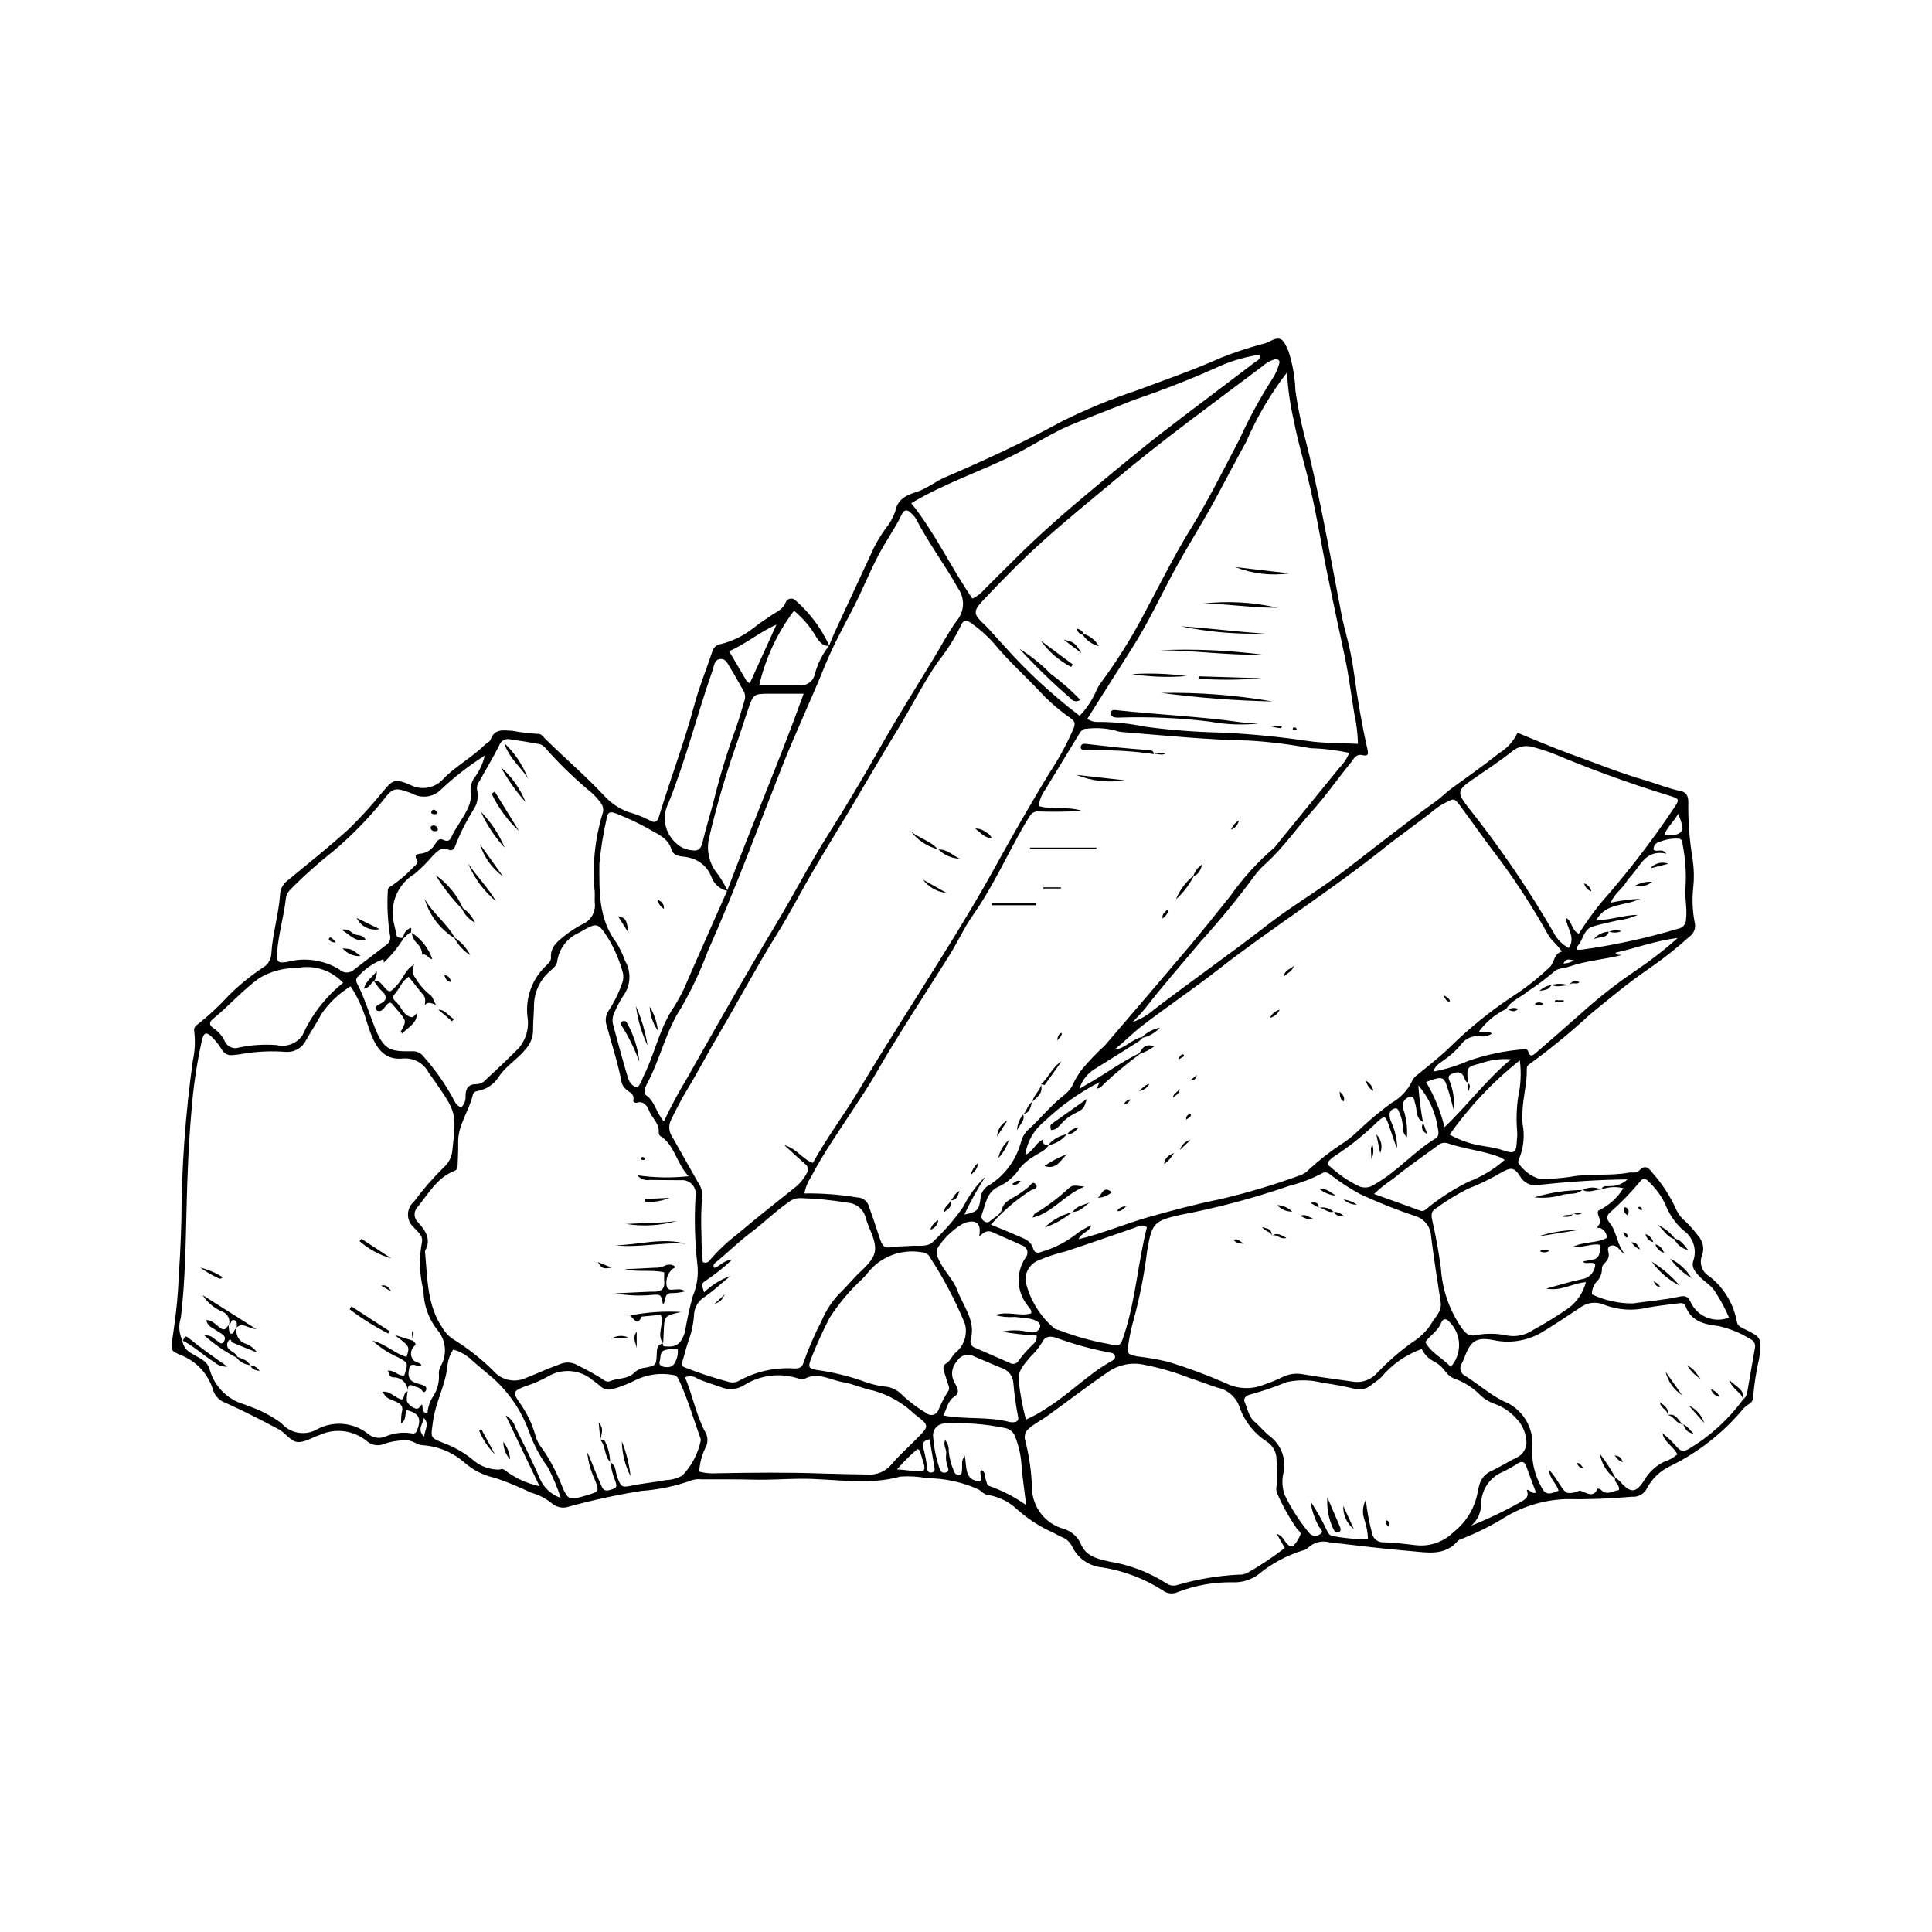 <?xml version="1.0" encoding="UTF-8"?>
<!-- Uploaded to: SVG Repo, www.svgrepo.com, Generator: SVG Repo Mixer Tools -->
<svg fill="#000000" width="800px" height="800px" version="1.1" viewBox="144 144 512 512" xmlns="http://www.w3.org/2000/svg">
 <g>
  <path d="m363.71 315.12c0.5-1.203 0.957-2.422 1.504-3.602 3.481-7.523 6.992-15.035 10.469-22.562 0.883-1.68 1.875-3.297 2.973-4.844 1.133-1.367 2.016-2.926 2.602-4.606 0.637-3.336 3.031-4.293 5.676-5.152 2.734-0.891 4.961-2.766 7.559-3.879 10.445-4.484 20.746-9.234 30.73-14.711v-0.004c6.555-3.269 13.332-6.07 20.281-8.383 7.398-2.785 14.887-5.344 22.117-8.594v-0.004c3.519-1.383 7.113-2.574 10.762-3.57 0.582-0.109 1.152-0.281 1.699-0.512 3.426-2.008 4.043-0.695 5.383 2.371 1.086 3.375 1.707 6.883 1.836 10.422 0.543 3.859 1.293 7.684 2.254 11.457 4.156 15.91 6.894 32.102 10.023 48.215 0.316 1.621 0.727 3.227 1.145 4.828h-0.004c0.918 3.43 1.625 6.918 2.113 10.434 0.895 6.668 2.016 13.312 3.5 19.883 0.281 1.238 0.508 2.234-1.305 1.809-1.734-0.406-2.297 1.082-3.043 1.992-3.523 4.305-6.699 8.91-10.418 13.027-4.043 4.477-7.484 9.48-11.957 13.574h-0.004c-1.176 1.004-2.231 2.137-3.144 3.383-4.418 6.004-9.145 11.777-14.152 17.301-4.949 5.894-10.043 11.664-14.758 17.75-0.852 1.098-1.867 2.066-3.391 3.727v-0.004c2.094-0.75 4.031-1.887 5.703-3.352 10.055-7.711 20.465-14.941 30.469-22.734 4.731-3.684 9.918-6.871 14.863-10.328 5.809-4.062 11.309-8.562 16.957-12.852 4.051-3.078 8.062-6.207 12.219-9.137 1.562-1.102 2.848-2.484 4.387-3.594 4.219-3.043 8.473-6.051 12.539-9.289h0.004c2.117-1.277 3.805-3.156 4.856-5.394 4.703 1.898 9.316 3.941 14.055 5.637 6.559 2.348 13.008 5.004 19.715 6.945 3.176 0.918 6.231 2.215 9.5 2.871 1.348 0.27 2.027 1.25 1.988 2.894v-0.004c-0.074 5.09 0.312 10.176 1.148 15.199 0.375 2.461 0.434 4.961 0.172 7.438-0.344 3.066-0.223 6.172 0.359 9.203 0.418 1.469-0.156 3.039-1.422 3.887-3.426 3.102-7.059 5.965-10.875 8.57-5.465 3.762-10.547 7.992-15.664 12.207v0.004c-5.016 4.625-10.297 8.953-15.816 12.965-0.508 0.277-0.785 0.844-0.699 1.414 0.086 3.797-1.062 7.469-1.145 11.25-0.094 1.059-0.086 2.125 0.027 3.18 0.605 3.129 0.273 6.367-0.945 9.312-0.156 0.297-0.227 0.633-0.203 0.969 1.305 2.047 3.289 3.562 5.609 4.277 2.719 0.043 5.441-0.133 8.133-0.52 5.164-1.016 10.422-0.16 15.559-1.125 0.914-0.172 2.012 0.246 2.727-0.527 1.645-1.781 2.598-0.648 3.625 0.691l0.004-0.004c2.582 2.922 4.703 6.219 6.281 9.781 0.566 1.184 1.398 2.219 2.426 3.031 1.191 1.156 2.289 2.402 3.285 3.731 1.324 1.414 1.73 3.461 1.039 5.273-0.812 2.082 0.043 4.449 2 5.535 3.82 2.992 6.406 7.285 7.262 12.066 0.215 0.965 0.82 1.293 1.605 1.676 5.059 2.461 4.938 2.469 4.324 7.816-0.797 3.457-1.348 6.969-1.648 10.504-0.012 0.723-0.41 1.387-1.047 1.734-0.609 0.367-1.16 0.828-1.625 1.367-5.324 6.363-11.934 11.527-19.395 15.156-2.582 1.234-4.699 3.262-6.039 5.789-0.723 1.516-2.316 2.418-3.988 2.262-5.879 0.531-11.777 0.742-17.676 0.637-6.07 0.238-11.961 2.129-17.039 5.461-3.258 1.922-6.664 3.59-10.18 4.992-0.465 0.098-0.902 0.312-1.262 0.625-3.488 4.109-8.164 3.035-12.516 2.688-7.191-0.578-14.359-1.516-21.531-2.324h-0.004c-1.973-0.531-4.082-0.004-5.57 1.398-0.434 0.414-0.977 0.691-1.566 0.797-4.309 1.348-8.305 3.523-11.773 6.41-1.91 1.375-4.219 2.074-6.57 1.996-4.988-0.098-9.949 0.77-14.605 2.559-1.297 0.629-2.832 0.484-3.992-0.371-4.875-3.144-10.355-5.234-16.086-6.133-3.481-0.301-6.535-2.434-8.023-5.59-0.594-1.188-1.625-2.098-2.875-2.535-1.188-0.527-2.289-1.266-3.496-1.73v-0.004c-3.035-1.496-5.848-3.414-8.355-5.688-2.106-1.93-4.727-3.199-7.543-3.656-1.164-0.086-1.723-1.121-2.707-1.551v0.004c-4.227-1.887-8.801-2.871-13.43-2.883-2.32-0.461-4.691-0.609-7.055-0.445-8.789 2.445-17.637 0.527-26.457 0.586-4.137 0.027-8.27 0.348-12.418 0.238-4.617-0.121-9.238-0.078-13.859-0.082-0.82-0.098-1.656-0.027-2.453 0.203-4.336 1.578-8.875 2.539-13.48 2.859-6.418 1.027-12.777 2.402-19.047 4.113-1.566 0.602-3.34 0.305-4.625-0.777-1.648-1.359-3.57-2.344-5.633-2.891-3.078-1.504-6.246-2.809-9.488-3.902-2.961-0.629-5.711-1.996-8-3.977-3.094-2.75-7.016-4.391-11.145-4.668-1.219-0.023-2.344-1.016-3.656-1.242h-0.004c-2.246-0.16-4.5 0.152-6.621 0.918-1.453 0.59-3.117 0.355-4.348-0.621-3.523-3.008-8.473-3.695-12.684-1.77-2.012 0.66-4.094 2.078-5.981 1.848-1.723-0.211-3.109-2.41-4.856-3.344-4.582-2.453-9.223-4.812-13.953-6.961v-0.004c-1.582-0.5-2.84-1.711-3.402-3.269-1.219-4.281-4.356-7.754-8.492-9.395-2.945-1.227-2.766-1.379-2.312-4.555 0.602-4.207 1.191-8.434 1.449-12.672 0.379-6.144 0.742-12.293 0.898-18.461v0.004c0.055-14.211 1.074-28.398 3.051-42.473 0.551-2.535 0.672-5.144 0.355-7.719-0.188-1.055 0.441-1.484 1.117-1.992 2.875-2.277 5.559-4.785 8.027-7.496 2.773-2.75 5.809-5.223 9.062-7.379 1.324-0.766 2.16-2.148 2.227-3.676 0.316-5.324 1.965-10.449 2.32-15.762v0.004c0.082-1.43 0.793-2.75 1.945-3.602 5.465-4.523 11.035-8.938 16.285-13.699 3.039-2.973 5.906-6.109 8.594-9.402 2.672-3.031 3-4.422 7.727-2.25 3.047 1.562 6.766 0.785 8.93-1.867 3.281-3.258 7.422-5.484 10.719-8.742 0.504-0.5 1.371-0.82 1.574-1.402 1.078-3.066 3.488-2.445 5.809-2.352l0.004 0.004c2.207 0.418 4.445 0.688 6.691 0.801 0.93-0.086 1.426 0.762 2.004 1.332 5.148 5.078 10.656 9.781 15.605 15.066 1.758 1.941 3.961 3.426 6.418 4.324 1.938 0.531 3.816 1.262 5.602 2.18 1.238 0.754 2 0.66 2.519-1.051 2.981-9.844 6.66-19.465 9.328-29.418 1.285-4.793 3.188-9.418 4.75-14.141 0.266-1.129 1.215-1.969 2.367-2.098 3.09-0.785 5.984-2.211 8.492-4.184 1.691-1.312 3.438-2.516 5.227-3.676 1.277-0.828 2.715-1.441 3.336-3.051 0.164-0.535 0.594-0.945 1.133-1.082 0.543-0.137 1.113 0.02 1.512 0.414 3.824 3.336 6.894 7.453 8.996 12.074-1.656 0.098-2.477-0.895-3.356-2.148h-0.004c-1.551-2.738-3.586-5.168-6.012-7.172-4.43 5.871-7.574 12.613-9.23 19.781 3.531 0 7.062 0.02 10.59-0.008h0.004c1.949 0.227 3.75-1.066 4.156-2.988 0.73-2.734 2.016-5.293 3.769-7.512zm169.32 115.78c-0.684-0.191-0.789-0.84-1.004-1.355-0.68-1.648-1.828-1.555-3.199-0.996-1.641 0.668-0.656 1.699-0.418 2.637 0.789 2.203 1.07 4.559 0.82 6.887-0.527-1.93-0.84-3.164-1.199-4.387-1.367-4.633-1.375-4.633-6.109-2.953l-0.004-0.004c2.215 3.731 3.863 7.766 4.894 11.973 6.227-5.91 10.992-12.496 17.594-17.973-2.715-0.223-5.445 0.141-8.008 1.066-3.715 0.957-3.711 0.973-3.414 4.832v-0.004c-0.004 0.121-0.016 0.238-0.039 0.355zm-11.859 10.422c-2.168-1-1.523-3.219-2.141-4.894-0.262-0.715-0.211-1.973-1.301-1.793l0.004 0.004c-1.09 0.191-1.91 1.102-1.996 2.207 0.051 0.699 0.207 1.391 0.461 2.047 0.586 2.106 0.805 4.297 0.648 6.481-0.785-0.715-1.191-1.758-1.094-2.816-0.066-1.301-0.383-2.578-0.934-3.758-0.203-0.484-0.395-1.234-1.188-1.039v-0.004c-0.727 0.113-1.285 0.695-1.375 1.422-0.035 0.828 0.152 1.652 0.539 2.387 0.914 2.086 1.414 4.332 1.477 6.609-0.34-0.699-0.492-0.941-0.582-1.203-0.578-1.668-1.129-3.348-1.719-5.016-0.797-2.25-1.043-2.316-2.793-0.805-3.457 3.391-7.234 6.438-11.277 9.102-0.605 0.371-1.16 0.82-1.645 1.336-0.242 0.188-0.367 0.484-0.336 0.785 0.027 0.301 0.211 0.566 0.484 0.699 2.332 2.164 4.973 3.965 7.84 5.34 1.363 0.535 2.91 0.316 4.074-0.574 5.973-3.309 10.324-8.664 16.117-12.137 0.938-0.562 0.828-1.613 0.641-2.582-0.598-4.25-2.402-8.242-5.199-11.5 0.219 3.281 0.629 6.547 1.23 9.777zm22.094-30.008v0.004c-2.938 1.395-5.481 3.504-7.394 6.133 1.074 0.473 2.371-0.473 3.504 0.449l0.004 0.004c-0.938 0.637-2.078 0.891-3.195 0.711-2.047-0.25-4.055 0.688-5.176 2.418-1.164 1.344-2.481 2.547-3.922 3.586-1.152 0.93-2.707 1.547-3.242 3.371 3.164-0.594 6.254-1.543 9.203-2.828 4.793-1.676 9.781-2.719 14.84-3.102 0.48-0.129 0.977 0.148 1.117 0.625 0.438 1.574 1.258 1 1.996 0.359 4.106-3.559 8.215-7.109 12.27-10.727 4.57-4.106 9.422-7.883 14.52-11.312 3.797-2.551 7.41-5.371 10.805-8.434-6.113 0.777-11.168 2.738-16.473 3.898 0.34 0.891 1.277 0.395 1.559 0.652-4.539 1.156-9.414 1.465-14.008 3.094-1.328 0.473-2.965 0.305-3.969 1.402l0.004-0.004c-2.152 1.832-4.418 3.523-6.785 5.07-1.871 1.602-4.383 2.41-5.731 4.644zm-237.58 120.21c1.672 0.789 1.367 2.574 1.887 3.91 0.996 2.551 1.105 2.852 3.809 2.273 3.016-0.645 6.09-0.863 9.09-1.465v0.004c1.535-0.051 3.035-0.473 4.371-1.227 2.445-2.566 4.129-5.762 4.859-9.227 0.105-0.262-0.09-0.676-0.207-0.996-1.746-4.891-3.199-9.887-5.359-14.629-0.41-0.898-0.711-1.711-1.891-1.805h0.004c-3.383-0.602-6.867-0.098-9.938 1.434-1.98 1.031-4.07 1.828-6.234 2.379-1.066 0.242-2.188-0.066-2.977-0.82-0.621-0.551-1.273-1.059-1.961-1.527-3.305-2.863-8.07-3.305-11.844-1.09-1.965 1.094-4.031 1.992-6.172 2.68-3.027 1.137-3.348 1.586-1.512 4.18v0.004c2.012 2.777 3.5 5.898 4.394 9.207 0.328 1.016 0.832 1.969 1.488 2.812 2.051 2.891 3.754 6.016 5.082 9.305 1.949 4.859 2.129 4.789 7.285 3.223 2.898-0.883 2.949-0.984 1.816-3.938-1.105-2.312-1.797-4.801-2.047-7.352 0.695 1.375 1.211 2.809 1.781 4.223 0.66 1.645 1.34 3.281 2.062 4.894 0.707 1.582 1.926 0.941 3.039 0.602 1.207-0.367 0.809-1.234 0.574-2.019h-0.004c-0.668-1.629-1.117-3.34-1.328-5.09zm31.141-151.41c-1.98-0.398-3.609-1.801-4.289-3.703-0.77-2.07-2.344-3.738-4.367-4.625-1.09-0.449-2.246-0.723-3.422-0.805-1.285-0.148-2.441-0.594-2.797-1.836-0.898-3.16-3.891-4.164-6.156-5.547-2.578-1.434-5.246-2.699-7.984-3.789-2.152-0.949-2.848-0.754-3.144 1.578-0.852 3.801-1.461 7.656-1.828 11.535-0.012 7.277-0.27 14.602 4.516 20.891h0.004c0.93 1.516 1.695 3.125 2.285 4.805 1.73 2.941 1.52 6.633-0.535 9.359-0.828 1.297-1.551 2.66-2.156 4.074-0.598 1.047-0.77 2.281-0.484 3.453 1.211 4.57 2.461 9.129 3.801 13.664 0.391 1.328 0.977 2.691 2.68 3.031h0.004c0.652-0.816 1.148-1.746 1.461-2.746 2.883-5.578 4.07-11.863 7.344-17.293 1.25-1.867 2.375-3.816 3.367-5.836 3.809-8.785 7.738-17.512 11.594-26.293 6.523-17.355 13.852-34.402 20.258-52.195-3.371 0-6.422-0.016-9.473 0.004-3.613 0.023-3.894 0.211-5.086 3.66-1.273 3.695-2.41 7.438-3.738 11.113-2.656 7.684-4.918 15.504-6.769 23.422-0.805 3.492 0.117 7.16 2.481 9.855 0.926 1.34 1.742 2.75 2.438 4.223zm231.5 79.117 0.043 0.047c0.395-1.316 1.523-0.801 2.383-0.953 1.691 0.023 3.32-0.617 4.543-1.785-7.953 0.113-15.496 0.605-23.016 1.422h0.004c-2.066 0.602-4.277-0.27-5.375-2.117-1.688-2.656-2.492-2.551-5.34-0.949l0.004-0.004c-2.754 1.621-5.633 3.016-8.609 4.164-2.961 1.492-5.789 3.234-8.453 5.199-1.121 0.633-1.305 1.559-0.984 2.977 0.965 4.254 1.758 8.562 2.332 12.887 0.359 5.676 2.262 11.145 5.504 15.82 1.039 1.336 1.754 2.238 3.617 1.922v-0.004c2.789-0.555 5.668-0.531 8.449 0.078 2.363 0.422 4.797-0.094 6.789-1.438 3.316-1.809 6.535-3.801 9.633-5.961 2.18-1.703 3.738-4.074 4.438-6.75-3.566 0.246-6.461 2.457-10.527 1.711 3.512-0.945 6.414-1.887 9.387-2.481 2.019-0.266 3.543-1.953 3.602-3.988-0.621-0.531-1.227-0.312-1.805-0.332-0.477-0.016-1.043 0.191-1.406-0.406 3.402-0.75 4.418 0.023 4.57-4.379-2.215-0.543-4.359 0.852-7.106 0.418 3.141-1.391 6.273-0.816 8.852-2.312-0.043-1.137-0.734-2.144-1.781-2.59-0.242-0.09-1.215 0.199-0.5-0.602 1.281-1.434-0.547-2.566-0.047-3.965v-0.004c2.766-1.297 5.09-3.371 6.684-5.973-1.949-0.48-4-0.359-5.883 0.348zm37.648 55.617c0.566-0.445 0.938-1.09 1.043-1.805 0.695-3.953 1.383-7.91 2.066-11.867 0.203-0.973-0.328-1.953-1.254-2.32-2.598-1.617-5.449-2.777-8.438-3.438-3.516-0.422-7.141-1.148-8.652-5.137-0.398-1.051-1.203-0.984-2.047-0.871-2.688 0.355-5.387 0.637-8.051 1.121-3.812 0.926-7.816 0.668-11.48-0.738-2.086-0.934-4.512-0.668-6.348 0.695-3.164 2.047-6.254 4.211-9.5 6.16-3.973 2.594-8.816 3.5-13.457 2.508-4.789-0.949-6.215 0.309-7.867 4.867l0.004 0.004c-0.172 0.441-0.375 0.871-0.602 1.289-0.375 0.547-0.488 1.234-0.312 1.875 0.18 0.641 0.633 1.172 1.238 1.445 3.387 2.125 6.375 4.797 10 6.641v0.004c5.035 1.902 8.199 6.914 7.758 12.281-0.227 3.426 0.5 6.844 2.09 9.887 1.18 2.582 1.965 2.867 4.859 1.598-0.441-1.855-2.371-3.059-2.512-5.539 0.598 0.707 0.934 1.043 1.203 1.43 0.609 0.875 1.191 1.766 1.773 2.66 1.449 2.219 1.824 2.402 4.328 1.77 0.379-0.098 0.559-0.453 1.148-0.262 1.508 0.488 3.285 1.98 4.422-0.617v0.004c0.301 0.012 0.59 0.105 0.84 0.277 1.664 1.73 3.227 0.242 4.785 0.133 0.363-1.438-1.254-1.93-0.996-3.102l0.117-0.121c0.398 0.238 0.766 0.516 1.102 0.828 2.93 3.356 4.312 3.266 6.633-0.434h0.004c1.215-2.027 2.996-3.656 5.121-4.688 1.301-0.41 2.5-1.082 3.527-1.973-1.078-2.219-3.523-3.188-3.949-5.59 1.414 1.102 2.707 2.344 3.863 3.711 1.059 1.242 1.941 1.172 3.312 0.32h0.004c5.559-3.348 10.395-7.777 14.215-13.023zm-354.96-122.29c-1.48 2.41-3.269 4.617-5.32 6.562 0.047-0.344-0.02-0.992-0.219-0.895-2.629 1.016-4.969 2.66-6.812 4.797-0.539 0.738-0.152 1.355 0.16 1.973 1.816 3.606 2.984 7.461 4.461 11.199 2.469 6.254 4.242 6.473 9.93 6.398v0.004c1.164-0.086 2.293 0.422 3 1.352 2.914 3.277 5.465 6.859 7.606 10.684 0.594 1.082 1.012 2.418 2.418 2.82v0.004c0.805-0.766 1.223-1.852 1.137-2.957 0.004-1.977 0.664-3.164 2.852-3.191 0.711 0.008 1.406-0.227 1.969-0.664 3.106-2.871 6.18-5.781 9.172-8.77 2.059-2.34 2.941-5.492 2.402-8.562-0.543-5.027 1.316-10.02 5.023-13.461 0.617-0.59 1.273-1.191 1.215-2.074-0.199-2.945 1.922-4.41 3.805-5.941 1.402-1.09 2.898-2.051 4.473-2.875 2.269-0.934 3.637-3.266 3.348-5.703-0.105-1.055 0.082-2.144-0.047-3.195h-0.004c-0.621-6.856 0.082-13.766 2.07-20.352 0.383-0.988 0.219-2.106-0.438-2.938-0.699-0.953-1.488-1.832-2.356-2.629-4.113-3.387-7.969-7.074-11.543-11.023-0.68-0.801-1.328-1.75-2.457-1.953-2.559-0.461-5.121-0.887-7.695-1.246h0.004c-1.188-0.281-2.398 0.371-2.816 1.52-1.633 3.277-3.555 6.41-5.316 9.621-0.531 0.66-0.746 1.516-0.594 2.348 0.422 1.867 0.02 3.824-1.105 5.375-1.812 2.898-3.352 5.957-4.598 9.137-0.234 0.875-0.82 1.691-1.758 1.301-2.211-0.922-3.289 0.594-4.531 1.828h0.004c-1.387 1.621-2.902 3.125-4.531 4.5-4.481 2.676-6.723 7.934-5.555 13.016 0.195 1.023 0.516 2.027 0.664 3.07 0.172 1.184 1.234 0.801 1.984 0.922zm68.75 107.46-0.004-0.004c-0.234 0.398-0.031 0.734 0.316 0.773 3.168 0.359 4.34-0.594 5.418-3.66h0.004c0.527-3.246 1.227-6.461 2.098-9.633 1.109-2.609 1.531-5.461 1.23-8.281-0.699-6.094-0.859-12.238-0.484-18.363 0.164-1.094-0.191-2.199-0.953-3-0.766-0.797-1.855-1.199-2.957-1.086-2.723-0.039-5.445-0.016-8.168-0.074h0.004c-1.266 0.23-2.559-0.238-3.375-1.23 4.504 0.656 9.07 0.738 13.598 0.246-3.336-3.516-3.637-8.293-7.559-10.68-0.25-0.25-0.379-0.598-0.352-0.949 0.176-2.469-1.984-3.926-2.695-6.039-0.238-0.707-1.293-2.379-3.008-1.84-0.496 0.156-1.152-0.094-1.043-0.59 0.391-1.773-1.145-2.144-2.008-3l0.004-0.004c-0.547-0.453-0.93-1.07-1.094-1.762-0.961-5.117-2.602-10.062-3.969-15.074-0.461-1.336-0.258-2.812 0.551-3.977 1.438-2.176 2.598-4.523 3.453-6.988 0.434-0.98 0.527-2.078 0.27-3.117-0.836-2.969-2.023-5.828-3.543-8.516-3.055-4.82-3.102-4.879-7.961-2.035-3.121 1.324-5.336 4.164-5.859 7.512-0.105 1.238-0.969 1.793-1.734 2.531v0.004c-2.68 2.219-4.289 5.473-4.426 8.949 0 2.246-0.266 4.492-0.25 6.734 0.02 1.883-0.664 3.707-1.914 5.113-2.16 2.703-5.25 4.453-7.148 7.344v0.004c-1.199 1.922-3.133 3.269-5.348 3.731-0.691 0.152-1.359 0.223-1.57 1.137-0.988 4.301-3.992 7.977-3.871 12.637 0.051 1.891-0.074 3.789-0.133 5.68-0.023 0.703 0 1.449-0.84 1.777-4.598 1.785-6.848 5.981-9.727 9.52v0.004c-0.559 0.547-0.867 1.301-0.852 2.086 0.016 0.781 0.355 1.523 0.934 2.051 1.93 2.133 3.562 4.406 1.871 7.481v-0.004c-0.043 0.113-0.055 0.234-0.035 0.352 0.68 6.988 0.473 14.172 4.75 20.336 0.621 1 1.422 1.875 2.367 2.578 3.949 2.402 7.606 5.254 10.898 8.496 2.172 2.629 5.871 3.414 8.922 1.891 1.887-0.691 3.707-1.559 5.566-2.316 1.094-0.445 2.215-0.824 3.312-1.266 1.539-0.664 3.309-0.516 4.723 0.387 2.133 1.016 4.203 2.156 6.203 3.414 0.656 0.48 1.469 1.09 2.285 0.734 2.137-0.926 4.766-0.43 6.562-2.387h0.004c0.816-0.695 1.828-1.121 2.894-1.215 2.719-0.566 2.789-0.625 2.914-3.484 0.062-1.379 0.016-2.613 1.727-2.926zm-67.688 12.734-0.039-0.051c-0.168 0.797-0.25 1.613-0.238 2.426 0.141 1.152 2.461 2.691 3.148 2.039 0.789-0.75 0.961-1.766 1.062 0.203 0.035 0.652 0.34 1.117 1.289 1.023h0.004c0.105-1.516 0.602-2.977 1.434-4.246 1.125-1.695 1.68-3.703 1.586-5.734-0.094-0.832 0.078-1.676 0.496-2.402 1.738-3.043 1.387-6.848-0.879-9.52-2.348-2.949-3.652-6.594-3.711-10.367-0.012-0.117-0.035-0.23-0.066-0.348-1.016-4.144-1.129-8.461-0.332-12.656 0.145-0.832-0.129-1.688-0.734-2.281-0.402-0.574-1.004-1.008-1.441-1.566-0.988-0.863-1.551-2.113-1.539-3.426 0.008-1.312 0.59-2.555 1.59-3.406 2.394-3.234 5.039-6.277 7.914-9.094 1.266-1.109 2.062-2.652 2.242-4.324 1.121-10.141 1.137-10.172-4.805-18.719-0.473-0.684-0.984-1.34-1.453-2.023v-0.004c-1.277-2.492-3.926-3.981-6.719-3.769-4.812 0.531-6.969-2.488-8.512-6.32-0.484-1.207-0.859-2.461-1.262-3.703-0.949-3.219-2.356-6.285-4.176-9.102-3.074 1.855-5.715 4.352-7.738 7.32-1.27 2.406-2.793 4.676-4.141 7.043-0.977 1.957-3.027 3.144-5.215 3.019-3.766-0.301-7.551-0.148-11.277 0.461-0.93 0.188-1.875 0.312-2.82 0.371-1.203 0.211-2.402-0.371-2.973-1.449-0.73-1.219-1.613-2.34-2.625-3.34-1.477-1.461-2.141-1.188-2.629 0.855-1.41 6.352-2.352 12.801-2.82 19.293-0.742 8.367-1.043 16.781-1.254 25.18-0.246 9.711-0.359 19.418-1.516 29.09-0.68 2.016-0.504 4.219 0.48 6.106l-0.105-0.094v-0.004c0.219 1.527 1.188 2.84 2.578 3.5 1.707 1.137 3.922 1.676 4.652 4.09 1.191 4.43 4.574 7.934 8.957 9.285 0.457 0.125 0.898 0.293 1.324 0.5 3.144 1.062 6.102 2.606 8.77 4.57 2.383 2.75 6.383 3.41 9.52 1.574 4.309-2.285 9.559-1.812 13.391 1.203 1.199 1.047 2.863 1.375 4.371 0.867 2.269-1.047 4.805-1.379 7.269-0.953 0.289 0.078 0.594 0.039 0.855-0.105 0.258-0.148 0.445-0.395 0.523-0.684 1.258-3.164 0.559-4.547-2.758-5.394-0.547 1.074 0.051 2.586-1.438 3.543-0.055-0.996 0-1.996 0.172-2.981 0.535-1.773-0.559-2.391-1.82-2.902-2.246-0.914-2.258-0.887-3.324-2.508 2.137-0.289 3.324 1.723 5.203 2.047 0.762-0.496 0.328-1.922 1.527-2.133zm193.88-89.656 0.168 0.176h0.004c-3.301 2.441-6.461 5.066-9.461 7.867-0.555 0.562-1.062 1.305-2.004 1.332l0.723-1.688c-5.371 2.762-10.316 6.285-14.684 10.457-2.719 2.188-4.5 5.324-4.984 8.781 2.102-0.785 2.734-3.281 4.801-4.078-0.258 1.109 0.164 1.609 1.312 1.445l0.074 0.086c-0.879 1.531-2.551 2.023-3.887 2.945h-0.004c-1.434 0.832-2.715 1.906-3.785 3.176-1.281 2.019-3.094 3.644-5.234 4.703-3.586 1.457-3.731 4.731-4.805 7.566h0.004c-0.262 0.699 0.039 1.484 0.699 1.828 0.504 0.359 1.195 0.273 1.59-0.199 1.094-0.906 2.684-1.617 3-2.941 0.473-1.973 1.996-2.508 3.34-3.383 1.332-0.766 2.594-1.648 3.773-2.633 0.465-0.434 1.176-1.738 1.926-0.605 0.73 1.102-0.781 1.195-1.305 1.504l-0.004-0.004c-3.953 2.519-7.523 5.586-10.609 9.117 2.59 1.07 4.793 1.922 6.941 2.894 1.684 0.762 3.621 1.23 4.238 3.414 0.316 1.125 1.191 1.383 2.246 0.867h0.004c3.168-0.91 6.144-2.391 8.781-4.375 1.336-1.066 2.809-1.957 4.375-2.644-0.488 1.832-2.539 1.84-3.359 3.699 6.519-1.562 12.375-4.113 18.496-5.844 6.262-1.77 12.547-3.457 18.898-4.727l0.004-0.004c7.363-1.719 14.613-3.891 21.707-6.504 0.758-0.336 1.434-0.824 1.992-1.438 2.617-2.391 5.414-4.586 8.359-6.562 1.512-0.93 2.926-2.019 4.211-3.246 2.894-2.793 5.977-5.387 9.219-7.766 2.387-1.312 4.309-3.34 5.488-5.793 0.324-0.934 1.328-1.602 2.168-2.289 2.84-2.324 5.75-4.598 8.336-7.188 4.84-4.707 10.102-8.965 15.719-12.715 3.695-2.356 7.148-5.062 10.316-8.09 1.246-1.281 1.031-3.5 3.133-4.059-1.082-1.793-2.617-2.781-3.531-4.328-3.859-6.922-8.152-13.594-12.859-19.973-3.625-4.684-6.992-9.562-10.52-14.316-1.535-2.066-1.66-2.051-4.047-0.762v-0.004c-0.844 0.426-1.648 0.93-2.398 1.508-4.496 3.656-9.305 6.902-13.832 10.527-14.156 11.324-29.555 20.961-43.848 32.109-6.535 5.098-13.422 9.738-20.004 14.777-2.598 1.988-4.914 4.367-7.481 6.449 2.867-0.32 4.621-2.82 7.324-3.344l0.156 0.176v-0.004c-0.301 0.344-0.637 0.656-0.996 0.934-3.867 2.453-7.738 4.906-11.637 7.312-2 1.188-3.484 3.078-4.156 5.305 0.91-0.539 1.301-0.789 1.707-1.012 4.824-2.656 9.223-6.039 14.199-8.441zm-46.379 42.762c3.25-0.625 3.887-1.121 4.25-4.152h0.004c0.086-1.652 1.086-3.117 2.594-3.801 4-2.621 6.898-6.617 8.145-11.23 0.266-1.121 0.82-2.152 1.605-2.992 3.445-3.051 6.258-6.766 9.941-9.566h-0.004c1.121-0.887 1.988-2.051 2.523-3.379 0.582-1.141 1.258-2.227 2.023-3.258 1.879-2.269 3.914-4.402 6.098-6.379 7.566-8.797 15.098-17.625 22.594-26.48 3.66-4.336 7.176-8.789 10.734-13.211h-0.004c3.336-4.738 7.254-9.039 11.66-12.805 0.168-0.168 0.32-0.355 0.445-0.555 5.539-6.793 11.074-13.586 16.609-20.383 1.184-1.188 2.133-2.594 2.789-4.141-3.383-0.734-6.828-1.152-10.289-1.238-5.356-1.02-10.77-1.695-16.211-2.023-11.145-0.203-22.207-1.34-33.293-2.231-0.828-0.043-1.645-0.207-2.426-0.492-2.414-0.582-4.91-0.723-7.375-0.422-1.148-0.047-1.637 0.789-2.137 1.602-2.957 4.852-5.91 9.703-8.859 14.559v0.004c-0.941 1.266-1.539 2.758-1.73 4.324 3.793 1.105 7.801-0.016 11.562 1.309-3.773 0.184-7.551 0.262-11.324 0.137-1.059-0.184-2.117 0.328-2.633 1.273-0.414 0.719-0.895 1.398-1.312 2.117-4.617 7.977-8.344 16.445-13.684 24.035-2.371 3.367-4.082 7.203-6.293 10.723-6.602 10.531-13.492 20.879-19.68 31.672-1.645 2.871-3.535 5.606-5.332 8.391-4 6.195-8.301 12.203-11.707 18.77v-0.004c-0.844 1.285-1.414 2.731-1.684 4.246 4.652-0.066 9.301 0.281 13.891 1.043 1.543-0.027 2.898 1.027 3.25 2.531 0.906 2.559 1.812 5.121 2.633 7.711 0.945 2.981 1.285 3.297 4.215 2.863 1.301-0.191 2.602-0.117 3.883-0.238 2.188-0.211 4.973 0.477 6.398-1.297h-0.004c2.93-2.754 5.559-5.801 7.852-9.102 1.484-2.984 3.469-5.691 5.867-8.008-2.09 3.227-3.957 6.594-5.582 10.078zm-47.754-18.406c3.406 0.965 4.777 3.734 7.594 4.727 3.797-6.856 8.469-12.996 12.398-19.598 7.215-12.117 14.902-23.938 22.332-35.918 4.551-7.34 9.07-14.711 13.223-22.277 4.723-8.605 9.621-17.109 14.695-25.5h0.008c2.484-3.742 4.637-7.695 6.43-11.812 0.613-1.605 0.152-2.062-0.848-2.781-2.723-1.895-5.25-4.055-7.543-6.449-4.191-4.512-8.828-8.594-12.742-13.379v-0.004c-1.816-2.035-3.867-3.852-6.109-5.406-1.129-0.859-2.043-0.691-2.539 0.562h0.004c-1.699 3.516-3.793 6.828-6.242 9.871-3.961 5.777-7.043 12.059-10.703 18.004-4.402 7.16-8.59 14.449-12.898 21.668-3.094 5.184-6.289 10.309-9.336 15.523-3.281 5.617-6.246 11.422-9.688 16.934-5.336 8.543-10.051 17.441-15.164 26.109-2.945 5-5.629 10.156-8.637 15.113-1.543 2.543-2.863 5.16-4.164 7.816v0.008c-0.793 1.461-0.691 3.246 0.258 4.609 2.289 4.012 4.547 8.043 6.82 12.066h-0.004c0.785 1.059 1.18 2.352 1.117 3.668-0.281 3.426-0.344 6.867-0.188 10.301-0.043 2.43 0.215 4.867 0.332 7.137v-0.004c0.645 0.367 1.465 0.16 1.859-0.465 2.16-2.523 4.578-4.812 7.219-6.828 4.93-4.195 10.035-8.188 15.09-12.234h-0.004c1.43-1.062 2.598-2.438 3.418-4.016 0.266-0.391 0.359-0.871 0.27-1.336-0.094-0.461-0.363-0.871-0.758-1.133-1.703-1.473-3.34-3.016-5.496-4.977zm150.75 62.703c2.375 0.387 4.773-0.48 6.356-2.289 2.852-2.996 5.973-5.719 9.328-8.133 1.902-1.164 3.543-2.715 4.809-4.551 1.023-1.969 3.133-3.473 2.723-6.133-0.902-5.836-1.832-11.672-2.547-17.531h0.004c-0.141-2.387-1.73-4.449-4.008-5.188-5.043-1.684-9.988-3.648-14.812-5.887-2.586-1.422-5.066-3.027-7.422-4.809-0.855-0.66-1.637-1.406-2.824-0.602-2.691 1.406-5.543 2.488-8.488 3.227-9.375 3.242-18.977 5.801-28.723 7.66-7.195 1.609-7.719 2.172-8.984 9.691h0.004c-0.762 6.211-1.977 12.355-3.633 18.391-0.547 1.934-0.973 3.902-1.273 5.894-0.523 2.769-0.441 2.992 2.293 3.566 2.816 0.309 5.613 0.801 8.363 1.48 5.191 1.602 10.285 3.5 15.258 5.691 3.082 1.492 6.648 1.625 9.832 0.367 1.797-0.602 3.551-1.32 5.25-2.152 1.609-0.758 3.414-0.988 5.164-0.66 4.426 0.762 8.887 1.324 13.332 1.965zm-17.508-267.44c-4.336 5.629-7.957 11.773-10.777 18.297-3.805 6.812-7.266 13.824-11.191 20.562-2.262 3.887-4.602 7.734-6.797 11.66-4.156 7.434-7.633 15.234-12.227 22.43-3.984 6.234-7.918 12.5-11.934 18.848 0.918 0.605 2.008 0.891 3.106 0.809 4.137 0.008 8.262 0.434 12.312 1.273 6.688 0.895 13.422 1.41 20.172 1.547 7.68 0.359 15.336 1.105 22.941 2.238 4.348 0.625 8.797 0.52 13.207 0.746-0.074-2.727-0.406-5.441-0.996-8.105-0.832-5.012-1.441-10.082-2.504-15.023-1.543-7.16-3.055-14.328-4.539-21.5-1.785-8.68-3.125-17.449-5.293-26.062-1.238-4.918-2.699-9.789-3.625-14.801-1-4.242-1.621-8.566-1.855-12.918zm-2.727 307.78c1.52 0.441 1.887 1.648 2.656 2.539 0.504 0.578 1.293 1.098 1.824 0.562l0.004 0.004c0.766-0.844 1.371-1.82 1.793-2.879 0.262-0.598-0.426-1.043-0.824-1.457h-0.004c-2.012-2.894-3.75-5.973-5.184-9.195-0.391-0.75-0.488-1.617-0.27-2.434 0.152-2.246 0.137-4.5-0.047-6.746 0.055-1.918-0.887-3.734-2.488-4.793-3.297-2.086-5.82-5.191-7.18-8.844-0.84-2.844-3.191-4.984-6.102-5.547-2.359-0.77-4.668-1.695-7.035-2.438-4.051-1.605-8.246-2.824-12.523-3.641-3.238-0.641-6.598 0.066-9.305 1.953-1.438 1.043-2.93 2.016-4.367 3.062-3.922 2.859-7.824 5.746-11.742 8.613-1.523 1.117-3.246 1.91-4.699 3.184v-0.004c-1.105 0.758-1.562 2.16-1.121 3.426 1.027 4.012 1.617 8.125 1.754 12.266 0 5.121 3.402 9.617 8.328 11.012 1.984 0.559 3.637 1.941 4.527 3.801 1.449 3.621 4.457 4.102 7.598 4.875 5.391 0.863 10.543 2.824 15.145 5.758 0.867 0.637 1.996 0.801 3.008 0.438 5.234-1.523 10.629-2.434 16.074-2.707 0.832 0.062 1.664-0.105 2.41-0.477 3.461-1.957 6.777-4.168 9.918-6.609zm-162.41-109.29c1.867-3.969 3.941-7.836 6.215-11.59 7.644-13.492 15.266-26.992 23.262-40.281 4.812-7.996 9.094-16.305 14.086-24.203 4.68-7.402 9.168-14.918 13.473-22.551 4.594-8.133 9.574-16.047 14.426-24.031 2.023-3.328 3.832-6.836 6.086-9.957h-0.004c2.133-2.438 2.312-6.023 0.434-8.66-3.523-6.312-7.902-12.094-11.215-18.527h0.004c-0.391-0.594-0.875-1.125-1.426-1.574-0.914-0.895-1.723-0.707-2.246 0.398-1.773 3.75-4.238 7.102-6.168 10.777-2.426 4.617-4.332 9.461-6.734 14.082-2.672 5.144-5.461 10.262-7.629 15.621-3.59 8.879-7.699 17.523-11.223 26.441-6.477 16.379-12.559 32.922-19.73 49.023h0.004c-1.906 5.094-4.223 10.023-6.93 14.738-4.195 6.348-5.633 13.785-9.176 20.336-0.492 0.914-1.02 2.465-0.211 3.016 2.34 1.59 2.547 4.453 4.703 6.941zm110.19-107.52-0.004 0.004c1.801-1.871 3.258-4.043 4.309-6.418 0.363-0.871 0.832-1.691 1.402-2.445 4.004-5.41 7.606-11.105 10.781-17.043 4.277-7.906 8.211-16 12.941-23.656 4.731-7.66 8.719-15.715 12.902-23.676v0.004c2.551-5.594 5.5-11.004 8.82-16.18 0.762-1.195 1.348-2.496 1.73-3.863 0.297-0.875-0.293-1.344-1.176-1.188v0.004c-1.258 0.359-2.41 1.016-3.363 1.914-13.039 9.812-26.25 19.387-38.77 29.887-8.883 7.453-17.969 14.66-26.203 22.852-3.102 3.086-6.164 6.219-9.145 9.426-2.492 2.684-2.305 3.531 0.273 5.957 1.891 1.781 3.516 3.84 5.316 5.715l0.004 0.004c6.098 6.879 12.855 13.145 20.176 18.707zm90.66 167.81-0.004 0.004c-4.184 1.492-7.887 4.078-10.73 7.492-0.828 0.828-1.887 1.422-2.801 2.172-1.219 0.984-2.84 1.309-4.34 0.867-2.758-0.66-5.547-1.184-8.359-1.562-3.106-0.805-6.359-0.879-9.5-0.215-3.176 1.297-6.426 2.406-9.73 3.312-1.047 0.246-1.914 0.98-1.465 2.008 0.781 1.777 1.109 3.945 2.606 5.188 1.469 1.219 2.598 2.758 4.102 3.891h0.004c2.996 2.262 4.387 6.07 3.551 9.73-0.449 1.949-0.32 3.984 0.367 5.859 1.762 3.594 3.941 6.965 6.5 10.047 0.73 0.855 2.016 0.969 2.887 0.254 1.117-0.66-0.039-1.414-0.383-2.043-1.121-2.062-1.863-4.305-2.191-6.629 1.641 2.461 3.098 5.039 4.352 7.719 0.395 0.844 0.766 1.391 1.691 1.52l0.004-0.004c3.031 0.543 6.106 0.82 9.188 0.836-0.062-1.812-0.391-3.606-0.973-5.32-0.594-1.699-0.445-3.562 0.402-5.148 0.309 2.914 0.844 5.797 1.598 8.625 0.184 1.605 1.617 2.769 3.227 2.625 2.848 0.059 5.656 0.469 8.48 0.77 3.684 0.406 7.352-0.883 9.969-3.504 3.461-2.707 5.758-6.625 6.43-10.965 0.043-0.348 0.191-0.684 0.266-1.031h0.004c0.324-1.875 1.582-3.457 3.336-4.195 2.242-1.035 4.356-2.434 6.57-3.488h-0.004c2.019-0.871 3.098-3.082 2.543-5.207-0.234-1.895-1.082-3.66-2.414-5.027-1.609-1.871-3.684-3.281-6.016-4.086-1.324-0.484-2.539-1.223-3.578-2.176-1.734-1.793-3.82-3.207-6.125-4.156-1.238-0.328-2.336-1.059-3.117-2.078-0.746-1.074-1.715-1.973-2.836-2.637-1.543-0.691-2.789-1.914-3.512-3.441zm41.621-110.06-0.004 0.004c1.801-2.828 3.758-5.559 5.859-8.172 6.957-7.875 13.379-16.203 19.227-24.934 1.707-2.508 1.668-2.629-1.215-3.516-9.488-2.918-18.824-6.258-28.008-10.023h0.004c-2.594-1.156-5.277-2.102-8.027-2.824-1.848-0.559-3.852-0.176-5.363 1.027-3.488 2.836-7.289 5.223-10.961 7.805-3.727 2.621-3.742 3.371-0.953 6.996v-0.004c8.402 10.551 16.016 21.703 22.781 33.371 0.875 1.742 2.277 3.164 4.004 4.07 1.965-2.926-0.652-5.348-0.746-7.988 1.684 0.863 1.363 3.254 3.398 4.191zm-176.91-114.08c6.359 7.891 10.516 17.047 16.211 25.273h0.004c1.207-0.562 2.277-1.383 3.137-2.402 2.5-2.527 5.051-5.008 7.562-7.527 6.613-6.637 13.633-12.801 20.848-18.789 6.551-5.438 13.07-10.914 19.824-16.098 7.797-5.981 15.668-11.863 23.484-17.812 0.594-0.449 1.578-0.711 1.273-2.004-3.359 0.5-6.648 1.398-9.793 2.684-7.644 3.473-15.453 6.559-23.406 9.25-5.688 2.309-11.477 4.406-17.133 6.812-4.906 2.09-9.363 5.055-14.098 7.461-9.051 4.598-18.816 7.691-27.914 13.152zm-47.922 204.78c-2.277 1.875-4.441 3.914-6.867 5.574-1.734 1.074-2.793 2.969-2.793 5.008-0.184 2.359-0.707 4.684-1.555 6.891-0.555 1.684-0.949 3.422-1.492 5.113-0.262 0.812-0.188 1.434 0.672 1.684 3.856 1.516 7.793 2.809 11.797 3.871 0.809 0.184 1.66 0.082 2.402-0.293 4.453-2.492 9.531-3.648 14.625-3.332 1.121 0.086 2.227-0.172 2.543-1.441 1.375-3.891 3.019-7.68 4.922-11.344 1.23-2.938 3.059-5.586 5.367-7.781 1.172-1.168 2.25-2.43 3.387-3.637 2.019-2.148 4.898-4.195 5.289-6.898 0.406-2.828-1.59-5.809-2.426-8.738l0.004-0.004c-0.516-2.242-2.434-3.891-4.731-4.066-4.211-0.711-8.465-1.125-12.73-1.242-1.176 0.023-2.301 0.453-3.191 1.219-3.414 2.371-6.352 5.328-9.652 7.797-3.332 2.492-6.254 5.418-9.461 8.031-0.344 0.281-0.926 0.816-0.336 1.461 1.512-0.539 2.555-2.066 4.672-2.195-2.156 2.039-4.481 3.894-6.949 5.543-1.227 0.836-1.188 0.891-0.48 3.144 1.988-1.938 4.371-3.426 6.984-4.363zm-8.277 51.855c1.535 0.402 3.125 0.551 4.707 0.441 9.355-0.18 18.711-0.27 28.066 0.066 3.898 0.141 7.805 0.191 11.703 0.258 2.492 0.234 4.938-0.785 6.527-2.715 1.961-2.32 4.285-4.394 6.453-6.574 3.637-3.664 3.637-3.598-0.359-6.688l-0.004-0.004c-3.051-2.938-6.777-5.074-10.852-6.223-2.769-0.512-5.394-1.805-8.168-2.266-3.363-0.559-6.637-2.832-10.266-0.816-0.48 0.27-1.387-0.105-2.055-0.312-4.609-1.359-9.582-0.695-13.672 1.828-1.844 1.238-4.176 1.484-6.238 0.656-2.09-0.777-4.266-1.363-6.312-2.305v0.004c-0.949-0.691-2.199-0.816-3.266-0.324 1.938 4.688 2.875 9.707 5.195 14.234v-0.004c0.938 1.398 0.969 3.211 0.09 4.644-0.891 1.918-1.414 3.988-1.551 6.098zm-56.809-189.77c-4.078 2.582-7.898 5.539-11.418 8.84-2.004 2.164-5.227 2.684-7.812 1.258-0.434-0.188-0.879-0.352-1.332-0.492-2.977-1.094-3.949-0.883-5.828 1.551-4.117 5.195-8.742 9.961-13.812 14.227-3.531 2.793-6.914 5.769-10.125 8.922-0.957 1.023-2.219 1.922-2.383 3.449-0.523 4.934-2.047 9.703-2.344 14.668-0.141 2.348 0.266 2.641 2.644 2.285 4.68-1.273 9.68-0.562 13.824 1.957 0.965 0.98 2.492 1.117 3.613 0.324 2.887-2.262 5.84-4.441 8.73-6.699 0.957-0.566 1.406-1.715 1.09-2.781-0.598-3.828-0.781-7.711-0.555-11.578-0.09-0.895 0.582-1.152 1.203-1.539 2.051-1.406 3.941-3.035 5.637-4.856 0.465-0.453 1.371-1.094 0.957-1.723-0.832-1.266-0.383-1.684 0.832-1.793v0.004c1.672-0.168 3.152-1.156 3.949-2.633 0.43-0.676 1.066-1.555 1.988-1.094 1.594 0.797 2.062-0.023 2.562-1.301 0.43-0.84 0.914-1.652 1.453-2.426 1.656-2.938 4.004-5.594 3.344-9.418-0.004-1.32 0.453-2.602 1.297-3.621 1.168-1.672 2.008-3.547 2.484-5.531zm127.48 152.11h-0.004c-0.023-0.727-0.188-1.441-0.484-2.102-2.461-5.871-5.449-11.512-8.922-16.848-0.375-0.887-1.234-1.473-2.195-1.5-2.691-0.488-5.465-0.23-8.02 0.746-2.551 0.977-4.789 2.637-6.465 4.801-0.449 0.547-0.926 1.074-1.43 1.574-3.293 3.051-6.184 6.5-8.613 10.273-1.84 3.566-3.492 7.223-4.953 10.957-0.758 2.051-0.602 2.449 1.621 2.836l0.004-0.004c3.973 0.551 7.883 1.48 11.68 2.769 1.973 0.797 4.039 1.332 6.144 1.602 1.766 0.117 3.426 0.879 4.668 2.144 1.961 1.887 4.144 3.531 6.496 4.902 0.484 0.445 1.16 0.617 1.797 0.465 0.641-0.156 1.156-0.617 1.383-1.234 0.723-1.746 1.594-3.43 2.602-5.023 0.516-0.605 0.137-1.355-0.078-2.027-0.324-1.012-0.625-2.031-0.965-3.039-0.289-0.84-0.426-1.75 0.422-2.231 1.316-0.742 1.645-2.269 2.824-3.125l0.004-0.004c1.699-1.488 2.617-3.68 2.481-5.934zm47.984-27.102c-1.262-0.945-2.324-0.176-3.402 0.195-6.031 2.07-12.043 4.211-18.105 6.199-2.531 0.602-5.004 1.422-7.394 2.449-2.129 0.941-3.445 3.117-3.281 5.441 1.125 4.863 3.781 9.234 7.578 12.469 0.367 0.383 1.094 0.402 1.629 0.641h0.004c4.082 1.566 8.305 2.742 12.609 3.508 3.363 0.785 3.312 0.676 4.383-2.598 3.012-9.234 3.594-18.965 5.977-28.305zm117.93 17.793h-0.004c3.391 1.602 7.098 2.426 10.848 2.406 4.086-0.609 8.234-0.906 12.254-1.789 1.895-0.414 2.379 0.082 3.144 1.598v0.004c1.82 3.742 6.215 5.461 10.09 3.941-0.965-2.285-2.133-4.481-3.488-6.559-1.035-1.91-3.039-2.941-4.492-4.496-1.152-1.23-2.051-2.453-1.465-4.055v-0.004c1.016-3.019-0.125-6.348-2.781-8.109-2.106-1.926-3.731-4.324-4.746-6.996-1.102-2.234-2.606-4.246-4.438-5.934-0.688-0.785-1.418-0.883-2.066-0.031-2.461 2.981-5.152 5.762-8.055 8.316-0.395 0.285-0.652 0.723-0.703 1.207-0.051 0.484 0.109 0.969 0.438 1.328 2.098 2.449 2.047 5.953 4.152 8.48-0.824-0.406-1.238-1.148-1.828-1.691-1.242-1.133-2.965-0.531-2.551 0.902 0.547 1.879-0.41 2.606-1.324 3.652-0.219 0.285-0.336 0.641-0.328 1 0.016 1.375-0.547 2.691-1.555 3.629-0.738 0.898-1.133 2.035-1.105 3.199zm-162.38-15.285c0.52-2.961-0.293-4.129-2.301-4.012-0.945 0.098-1.855 0.422-2.648 0.945-2.191 1.41-4.094 3.231-5.602 5.359-0.84 0.988-0.957 2.406-0.289 3.519 1.285 3.106 3.934 5.367 5.086 8.488 1.547 4.188 4.859 7.914 3.535 12.895-0.164 0.453-0.129 0.953 0.09 1.379s0.605 0.742 1.066 0.875c3.039 1.312 6.07 2.641 9.094 3.981h0.004c0.402 0.262 0.898 0.344 1.363 0.223s0.859-0.43 1.082-0.855c1.121-1.531 2.383-2.949 3.766-4.246 0.707-0.559 1.082-1.445 0.984-2.344-3.082-0.164-6.148-0.504-9.191-1.023 2.078-0.461 4.227-0.484 6.312-0.078 1.41 0.262 2.941 0.723 3.703-0.992 0.527-1.184-0.887-2.184-3.418-2.504-1.055-0.133-2.113-0.242-3.176-0.344v0.004c-1.77 0.145-3.551-0.023-5.266-0.492 3.418-1.188 6.586 0.461 9.586-0.469 0.176-0.91-0.465-1.34-0.84-1.922l-0.004 0.004c-3.062-3.684-3.312-8.949-0.609-12.902 0.43-0.52 0.566-1.223 0.363-1.867s-0.715-1.145-1.363-1.328c-2.562-1.207-5.188-2.289-7.766-3.469-1.297-0.594-2.281-0.156-3.566 1.176zm-110.9 69.223c-0.906-2.832-2.066-5.578-3.469-8.199-2.098-2.879-3.766-6.047-4.949-9.402-1.961-5.43-5.242-10.285-9.543-14.133-1.793-1.543-3.641-3.027-5.406-4.602h-0.004c-1.422-1.414-3.188-2.441-5.117-2.977-0.801 1.207-1.316 2.578-1.508 4.012-0.414 5.285-3.219 9.914-3.875 15.184-0.512 4.129-0.961 4.062 2.934 5.621h-0.004c3.012 1.102 5.797 2.75 8.211 4.859 1.785 1.363 3.965 2.109 6.211 2.129 0.5 0.066 0.863-0.469 1.68 0.137v0.004c2.723 2.086 5.871 3.543 9.227 4.269l-8.977-18.762c1.238 0.68 2.164 1.816 2.578 3.168 2.234 4.57 4.598 9.094 6.559 13.781h-0.004c1.07 2.312 3.043 4.086 5.457 4.91zm34.934-171.62c1.801 0.336 2.332-0.828 2.656-2.195 0.926-3.906 2.176-7.734 3.133-11.613 1.578-6.309 3.488-12.527 5.723-18.633 0.844-2.336 1.488-4.746 2.215-7.121l-0.004-0.004c0.336-0.898 0.254-1.902-0.227-2.734-1.207-2.035-2.289-4.152-3.566-6.141-0.605-0.938-1.07-2.352-2.488-2.266-1.703 0.105-1.688 1.746-2.098 2.914-4.125 11.715-7.098 23.824-11.758 35.348v-0.004c-1.742 3.461-1.016 7.652 1.797 10.316 1.207 1.277 2.859 2.043 4.617 2.133zm-92.598 35.117c-3.109-3.356-7.742-4.84-12.223-3.918-3.547-0.059-7.039 0.883-10.074 2.715-4.418 3.219-7.992 7.324-12.18 10.762-1.016 0.832-1.16 1.613 0.148 2.481 1.289 0.867 2.32 2.066 2.984 3.469 0.656 1.465 2.336 2.172 3.844 1.617 3.242-0.664 6.559-0.875 9.859-0.625 2.613 0.648 5.356-0.398 6.875-2.621 2.434-5.418 6.121-10.176 10.766-13.879zm343.1-18.004v-0.004c-1.613 0.746-3.34 1.227-5.106 1.422-2.297 0.547-4.629 0.977-6.879 1.676-2.551 0.797-2.457 3.832-4.195 5.371-0.109 0.098-0.039 0.391-0.062 0.758 0.465 0 0.918 0.023 1.367-0.004 8.648-1.195 17.191-3.051 25.555-5.551 1.207-0.18 2.098-1.219 2.094-2.438 0.395-3.059-0.461-6.055-0.098-9.133v-0.004c0.176-3.539-0.082-7.09-0.77-10.566-0.086-0.672-0.07-1.57-0.945-1.719v-0.004c-1.656-0.117-3.316 0.129-4.867 0.719-1.035 0.277-1.969 0.824-1.914 2.195 0.879 0.82 2.207-0.562 3.371 1.066-5.242-1.184-6.734 2.891-9.129 5.676h0.004c-0.5 0.504-0.953 1.055-1.352 1.645-1.141 1.992-3.289 3.25-4.234 5.664 2.531-0.566 5.109-0.902 7.703-1.008-3.941 1.984-8.957 0.918-11.59 5.676 3.988-0.086 7.43-1.414 11.047-1.441zm-173.95 147.11c1.258 0.602 0.836 1.883 1.227 2.789 0.227 0.523 0.152 1.195 0.816 1.441 3.504 1.215 6.812 2.926 9.828 5.078-0.496-4.148-1.051-7.644-1.289-11.16v-0.004c-0.195-2.348-0.734-4.66-1.594-6.856-0.391-1.25-1.445-2.18-2.734-2.406-5.219-1.086-10.559-1.488-15.883-1.199-0.84-0.02-1.652 0.301-2.254 0.891s-0.938 1.398-0.934 2.238c0.195 3.066 0.801 6.09 1.793 8.996 0.09 0.355 0.332 0.648 0.66 0.801 0.328 0.156 0.707 0.156 1.035 0 0.766-0.258 0.625-0.879 0.406-1.449-0.434-1.113-0.574-2.316-0.41-3.496 0.16-1.156-0.91-2.254-0.27-3.574 0.676 0.781 1.012 1.793 0.93 2.82 0.172 1.887 0.652 3.734 1.426 5.469 0.168 0.59 0.73 0.98 1.344 0.934 0.797-0.102 0.691-0.793 0.766-1.363 0.141-1.105-0.348-2.324 0.73-3.738 0.582 3.008-0.16 6.562 3.984 6.773 1.059-0.938-0.449-2.059 0.422-2.984zm138.68-82.184c-0.414-0.262-0.844-0.5-1.285-0.715-4.527-1.77-9.43-2.129-14-3.738-0.945-0.223-1.938 0.066-2.609 0.766-3.898 2.867-7.914 5.594-11.637 8.676-1.82 1.191-3.527 2.547-5.102 4.047 4.281 1.535 8.254 2.918 12.191 4.394 1.055 0.395 1.457-0.305 2.117-0.773h-0.004c3.301-2.664 6.883-4.961 10.68-6.848 3.543-1.332 6.812-3.301 9.648-5.809zm-126.89 68.84c1.992-0.883 3.898-1.945 5.699-3.18 5.918-3.711 10.785-8.859 16.906-12.285 0.488-0.273 1.113-0.582 1.016-1.312-0.098-0.723-0.781-0.91-1.312-0.984h-0.004c-4.871-0.906-9.66-2.227-14.309-3.941-1.656-0.527-2.981-0.414-3.801 1.395v0.004c-0.887 1.398-1.949 2.684-3.152 3.82-1.453 1.82-3.277 3.539-2.957 6.211l-0.004-0.004c0.402 3.469 1.043 6.902 1.918 10.277zm-21.902-1.098c6.09 1.117 11.98 0.219 17.637 1.738h0.004c0.348 0.074 0.703 0.09 1.059 0.047 0.855-0.059 1.363-0.531 1.137-1.383v-0.004c-0.586-3.008-1.008-6.043-1.262-9.098-0.133-1.691-1.23-3.156-2.812-3.762-2.523-1.004-4.996-2.129-7.508-3.156h-0.004c-0.773-0.453-1.691-0.578-2.559-0.348-0.863 0.234-1.602 0.801-2.043 1.578-1.422 1.492-1.715 3.727-0.73 5.535 0.535 1.082 1.809 2.684 0.082 3.801-1.816 1.176-1.969 3.102-3 5.051zm134.19-74.438v-0.004c1.531 0.852 3.144 1.547 4.812 2.078 3.035 1.035 6.262 1.027 9.305 2.066 3.199 1.094 3.586 0.652 3.715-2.793v0.004c0.078-0.586 0.113-1.176 0.098-1.766-0.297-3.172-0.219-6.363 0.223-9.516 0.723-3.207 0.875-6.516 0.449-9.773-7.098 5.656-13.359 12.289-18.602 19.699zm5.742 103.62c4.555-1.816 8.98-3.938 13.25-6.352 1.527-0.824 2.062-1.586 1.441-3.137 0.992-0.035 1.301 1.238 2.445 0.707-0.895-2.418-1.75-4.723-2.602-7.027-0.441-1.195-1.184-1.297-2.207-0.684l0.004-0.004c-1.273 0.852-2.606 1.605-3.988 2.258-3.457 1.434-5.715 4.801-5.727 8.543-0.008 2.188-0.961 4.266-2.617 5.695zm-191.21-223.22 7.07-15.543c-4.477 1.953-8.094 5.098-12.531 7.051 1.652 2.82 3.133 5.352 4.633 7.875 0.109 0.184 0.367 0.281 0.828 0.617zm185.78 181.14h-0.004c3.066-3.426 2.91-8.656-0.355-11.895-0.922-1.113-1.781-0.801-2.172 0.203-0.855 2.199-2.926 3.328-4.215 5.133 1.5 2.887 4.473 4.144 6.742 6.559zm-146.76 27.172c1.195 0.102 1.758 0.129 2.32 0.199 6.391 0.809 5.367 0.516 3.719-5.156-0.047-0.156-0.332-0.246-0.609-0.441v0.004c-1.941 1.656-3.758 3.461-5.43 5.394zm-58.098-31.77c-1.039-0.27-2.129-0.23-3.141 0.109-1.785 0.293-1.277 2.012-1.676 3.113-0.273 0.754 0.418 1.277 1.195 1.398 1.234 0.191 2.352 0.07 2.93-1.285v0.004c0.57-1.016 0.812-2.184 0.691-3.34zm261.4-136.25c5.047 0.125 5.789-0.957 3.695-5.703-1.082 2.129-2.945 3.477-3.695 5.703zm-194.66 160.06c-1.266 0.289-2.004 0.746-1.754 1.961 0.531 1.918 0.91 3.875 1.133 5.856-0.023 0.297 0.098 0.586 0.328 0.777s0.539 0.258 0.824 0.176c0.758-0.102 0.883-0.57 0.758-1.25-0.43-2.414-0.832-4.836-1.289-7.519zm-134.02-5.676c-0.145 1.484-1.965 3.023 0.039 4.981 0.254-1.922 1.465-3.344-0.039-4.981zm304.79-121.24c-1.039-0.164-2.043-0.742-2.84 0.832 1.004-0.02 1.984-0.309 2.84-0.832z"/>
  <path d="m449.79 343.85c-4.871-0.727-9.797-1.059-14.723-0.996-1.172 0.02-2.34-0.02-3.504-0.125-0.539-0.035-1.289 0.004-1.141-0.883 0.129-0.77 0.855-0.762 1.395-0.707 2.57 0.258 5.133 0.621 7.703 0.879 2.922 0.293 5.852 0.523 8.781 0.758 0.738 0.059 1.434 0.102 1.473 1.078z"/>
  <path d="m434.57 368.98h-17.602l-0.008-0.359h17.609z"/>
  <path d="m429.23 349.35 12.793 1.434h-0.004c-4.312 0.703-8.738 0.211-12.789-1.434z"/>
  <path d="m418.59 383.9h-11.738l0.004-0.516h11.656z"/>
  <path d="m419.92 431.3c2.019-1.809 2.91-4.508 5.387-6.027-1.469 2.078-2.922 4.168-4.434 6.215-0.086 0.117-0.656-0.121-1-0.191z"/>
  <path d="m460.32 376.22c-1.168 2.305-2.746 4.375-4.66 6.106 0.953-2.426 2.535-4.559 4.578-6.184z"/>
  <path d="m411.35 446.14c-0.543 1.781-1.5 3.414-2.785 4.762 0.355-1.859 1.336-3.543 2.785-4.762z"/>
  <path d="m408.24 445.19c0.07-1.805 1.113-3.43 2.723-4.25z"/>
  <path d="m425.15 379.46h-4.688l-0.004-0.309h4.691z"/>
  <path d="m419.88 431.29c0.375 1.984 0.02 2.691-2.348 4.664l0.066 0.059c0.227-1.848 2.082-2.879 2.34-4.711z"/>
  <path d="m390.55 469.88c0.332-1.09 1.086-2.004 2.098-2.535-0.105 1.199-0.941 2.211-2.098 2.535z"/>
  <path d="m415.16 439.3c1.078-0.898 1.074-2.594 2.43-3.285l-0.066-0.059c-0.43 1.375-0.516 3.012-2.441 3.269z"/>
  <path d="m415.08 439.23c0.711 1.637-0.664 2.512-1.555 4.277 0.074-1.539 0.652-3.012 1.648-4.188z"/>
  <path d="m470.23 363.86c0.406-1.008 1.137-1.855 2.074-2.41-0.207 1.117-1 2.043-2.074 2.41z"/>
  <path d="m460.24 376.14c0.418-1.277 1.27-2.375 2.402-3.098-0.566 1.855-1.18 2.711-2.316 3.176z"/>
  <path d="m453.69 385.4c-0.328 0.816-0.891 1.516-1.613 2.012-0.176-1.152 0.562-1.637 1.148-2.191 0.062-0.059 0.199-0.129 0.246-0.098 0.094 0.051 0.145 0.172 0.219 0.277z"/>
  <path d="m395.86 462.08c0.594 1.539-0.383 2.223-1.602 3.098-0.078-1.598 1.367-1.977 1.688-3.019z"/>
  <path d="m395.95 462.15c0.766-0.691 0.949-1.871 2.34-2.519-0.547 1.379-0.773 2.543-2.418 2.453z"/>
  <path d="m425.34 417.71c0.172 0.816-0.469 1.168-1.23 2.043 0.246-1.152 0.422-1.754 1.23-2.043z"/>
  <path d="m401.23 455.43c0.297-1.207 0.941-2.305 1.859-3.144 0.055 1.461-0.773 2.059-1.859 3.144z"/>
  <path d="m449.77 343.85c0.965-0.453 2.074-0.504 3.078-0.141-1.098 0.629-2.098-0.102-3.051 0.141z"/>
  <path d="m417.68 466.68c0.289-1.348 1.359-1.453 2.062-1.953h-0.004c2.473-1.613 4.816-3.414 7.016-5.383 1.414-1.363 1.484-1.289 4.644-0.875-5.41 2.164-8.367 6.879-13.719 8.211z"/>
  <path d="m422.52 443.46c-0.164-0.57-0.332-1.238 0.195-1.621 3.07-2.219 6.184-4.383 9.281-6.566-0.75 2.531-0.738 2.555-3.32 3.875v-0.004c-1.25 0.633-2.375 1.488-3.316 2.527-0.766 0.844-1.473 1.867-2.84 1.789z"/>
  <path d="m420.77 453c1.891-1.297 3.934-2.359 6.086-3.156-1.754 1.367-2.676 4.293-6.086 3.156z"/>
  <path d="m428.21 465.17c-2.18 1.816-4.672 3.219-7.352 4.137 2.035-2.027 4.609-3.438 7.418-4.059z"/>
  <path d="m434.94 461.43c1.07-0.691 1.379-3.434 3.699-1.477-1.027 0.902-2.336 1.426-3.699 1.477z"/>
  <path d="m456.7 448.73c0.383-1.328 1.461-2.34 2.809-2.637z"/>
  <path d="m426.77 444.51c-1.219 1.539-2.945 2.594-4.875 2.965l-0.07-0.086v0.004c1.27-1.516 3.051-2.516 5.008-2.812z"/>
  <path d="m446.67 418.82c1.293-1.254 2.918-2.117 4.684-2.481-1.18 1.352-2.769 2.285-4.523 2.656z"/>
  <path d="m428.28 465.25c0.957-1.773 2.953-1.84 4.512-2.621-1.414 1.035-2.562 2.531-4.574 2.547z"/>
  <path d="m445.95 423.1c0.754-1.293 1.469-2.648 3.941-1.816h0.004c-1.145 0.859-2.418 1.531-3.773 1.992z"/>
  <path d="m486.91 399.93c-0.375 1.336-1.5 1.875-2.734 2.859 0.355-1.844 1.922-1.996 2.734-2.859z"/>
  <path d="m456.63 432.57c-0.082 1.57-1.27 1.645-1.758 2.348-0.016-1.152 1.066-1.324 1.758-2.348z"/>
  <path d="m452.51 452.5c0.23-1.824 1.164-2.266 2.602-2.961v-0.004c-0.617 1.184-1.508 2.199-2.602 2.965z"/>
  <path d="m480.56 413.73c0.488-1.062 1.43-1.844 2.559-2.133-0.465 1.074-1.414 1.867-2.559 2.133z"/>
  <path d="m426.83 444.58c0.672-1.012 1.773-1.66 2.988-1.758-0.824 0.918-1.617 1.898-3.051 1.688z"/>
  <path d="m499.02 433.26c0.684 0.68 1.492 1.41 1.062 2.621-1.031-0.543-0.945-1.586-1.062-2.621z"/>
  <path d="m442.43 463.73c-0.914 0.805-1.445 1.379-2.418 1.207 0.516-0.82 1.449-1.285 2.418-1.207z"/>
  <path d="m458.38 440.71c-0.184-0.945 0.422-1.207 0.844-1.535 0.188-0.145 0.422 0.082 0.375 0.363-0.121 0.684-0.762 0.727-1.219 1.172z"/>
  <path d="m443.64 435.34c-0.445 0.578-0.746 1.27-1.781 1.281 0.316-0.719 1-1.211 1.781-1.281z"/>
  <path d="m445.84 433.12c1.133-0.891 1.547-1.641 2.746-1.867-0.547 1.039-1.578 1.742-2.746 1.867z"/>
  <path d="m505.99 430.43c1.047 0.539 1.773 1.543 1.957 2.703-0.984-0.609-1.688-1.578-1.957-2.703z"/>
  <path d="m459.43 430.33 1.723-1.453c-0.125 1.219-0.883 1.43-1.723 1.453z"/>
  <path d="m456.27 424.66c0.227-0.73 1.055-1.492 1.336-1.215 0.586 0.57-0.438 0.699-0.754 1.035-0.113 0.121-0.367 0.117-0.582 0.18z"/>
  <path d="m412.2 457.8c0.699-0.414 1.172-1.215 2.316-0.773-0.734 0.613-1.238 1.324-2.316 0.773z"/>
  <path d="m526.45 407.68c1.148 0.582 1.668 0.957 1.824 1.688-0.941 0.188-1.148-0.559-1.824-1.688z"/>
  <path d="m392.64 369.07c-2.867-0.695-5.41-2.356-7.203-4.699 2.207 1.852 5.242 2.449 7.144 4.769z"/>
  <path d="m394.87 380.65c-2.484-0.254-4.75-1.531-6.254-3.523z"/>
  <path d="m392.58 369.14c2.336-0.211 3.859 1.551 5.75 2.414h0.004c-2.148-0.07-4.184-0.961-5.691-2.488z"/>
  <path d="m402.45 363.59c1.023-0.059 2.027 0.285 2.801 0.961 0.719 0.293 1.293 0.863 1.582 1.586-1.871-0.062-2.859-1.352-4.383-2.547z"/>
  <path d="m253.43 499.28c0.891 0.922 0.891 0.934 0.18 1.645h-0.004c-0.953 1.059-0.91 2.68 0.098 3.688 0.402 0.246 0.828 0.441 1.277 0.582 0.316 0.141 0.676 0.246 0.613 0.75-0.145 0.191-0.336 0.133-0.598 0.086-0.949-0.172-2.219-1-2.559 0.656-0.277 1.355-0.461 2.809 1.289 3.629 0.867 0.406 1.797 0.508 2.637 0.875v-0.004c0.289 0.094 0.512 0.324 0.594 0.617 0.086 0.289 0.02 0.605-0.176 0.836-0.445 0.59-0.734 0.156-1.02-0.254-0.52-0.75-1.43-0.75-2.164-1.086-1.59-0.734-1.426 0.488-1.578 1.387l0.066 0.09v-0.004c0-1.973-1.527-3.609-3.496-3.746-1.73 0.012-1.254-1.035-1.855-1.777 1.793-0.211 2.816 1.527 4.41 1.258 1.086-3.352 1.066-3.32-1.711-4.828v0.004c-2.457-1.082-4.727-2.562-6.707-4.375 3.727 0.965 5.981 3.492 9.016 4.281 0.891-2.789 0.891-2.789-3.16-5.805l4.848 1.504z"/>
  <path d="m206.73 495.81c-0.449 1.77 0.504 3.598 2.215 4.242 1.289 0.422 2.402 1.258 3.172 2.375-2.484-0.996-4.555-1.805-6.598-2.672-0.305-0.129-0.188-1.129-0.863-0.555h-0.004c-0.312 0.352-0.473 0.812-0.449 1.281 0.02 0.945 0.809 1.367 1.496 1.832 0.484 0.328 1.004 0.625 1.18 1.25l-0.207 0.223v-0.004c-3.082-1.59-5.949-3.566-8.523-5.891 1.965-0.137 2.473 0.922 3.289 1.367 0.59 0.32 1.246 1.445 1.973 0.148 0.539-0.961-0.055-1.535-0.793-2.012-0.785-0.512-1.594-0.992-2.371-1.516h-0.004c-0.82-0.383-1.402-1.145-1.559-2.039 1.719 0.02 2.648 1.418 3.805 2.16 1.383 0.883 1.504-0.453 2.176-0.809l-0.078-0.09c0.035 0.449 0.055 0.902 0.117 1.348 0.059 0.438 0.062 0.996 0.668 1.004 0.559 0.004 0.562-0.57 0.77-0.941 0.191-0.25 0.418-0.465 0.676-0.648z"/>
  <path d="m204.67 495.19c0.477-1.531-0.371-3.156-1.895-3.648-2.082-0.902-3.844-2.406-5.07-4.312l14.203 8.988c-2.215-0.121-3.59-1.941-5.168-0.41l0.086 0.059c-0.246-0.703 0.316-1.809-0.855-2.043-0.906-0.184-0.605 1.176-1.375 1.277z"/>
  <path d="m192.41 499.33c0.383-0.453 0.457-1.652 1.422-0.867 3.195 2.613 6.555 5.012 10.438 7.707-1.285 0.086-2.555-0.348-3.516-1.207-2.898-1.781-5.348-4.219-8.441-5.727z"/>
  <path d="m246.91 497.4c-3.609-1.816-7.043-3.969-10.25-6.426l0.473-0.758 10.145 6.59z"/>
  <path d="m239.8 472.31 7.867 5.156v0.004c-3.09-0.871-5.949-2.418-8.367-4.531z"/>
  <path d="m203.01 482.48c-0.48 0.508-0.816 0.426-1.137 0.266h0.004c-1.688-0.789-3.301-1.734-4.816-2.816 2.113 0.512 4.121 1.375 5.949 2.551z"/>
  <path d="m206.88 503.56c1.223 0.637 2.781 0.781 3.414 2.297l0.066-0.074v-0.004c-1.457-0.113-2.793-0.84-3.688-1.996z"/>
  <path d="m247.72 486.27-2.707-1.547c1.633-0.426 2.094 0.738 2.707 1.547z"/>
  <path d="m210.3 505.86c1.035 0.008 1.988 0.574 2.492 1.48-0.957-0.262-2.055-0.281-2.426-1.559z"/>
  <path d="m253.43 499.29c-0.004-0.871-0.539-1.727-0.055-2.676 0.559 0.922-0.133 1.805 0.059 2.668z"/>
  <path d="m325.58 486.22c-1.277 0.332-2.594 0.488-3.91 0.465-1.793 0.238-1.086 2.141-1.957 3.027-0.539-2.711-0.547-2.769-3.188-2.523-3.164 0.281-6.348 0.133-9.473-0.441 2.727-0.129 5.457-0.258 8.184-0.387 0.711-0.031 1.418-0.059 2.129-0.051 1.902 0.023 2.867-0.801 2.668-2.797-0.07-0.703-0.012-1.418-0.012-2.324-3.418-0.809-6.988 0.031-10.441-0.844 2.66-0.125 5.324-0.219 7.981-0.387v-0.004c0.953 0.059 1.906-0.148 2.75-0.598 0.664-0.297 1.422-0.301 2.094-0.012 0.918 0.484 0.633 0.496-0.105 0.891v-0.004c-1.41 1.18-2.019 3.062-1.57 4.844 0.258 0.734 0.816 0.715 1.41 0.707 1.133-0.012 2.309-0.395 3.441 0.438z"/>
  <path d="m319.76 500.02c-1.879-2.293 0.312-4.922-0.633-7.574l-5.106 0.473c-1.152 2.789-2.074 0.344-3.094-0.285h-0.004c4.484-0.895 9.066-1.211 13.629-0.941-4.512 0.977-4.508 0.977-4.668 5.512-0.031 0.938-0.086 1.875-0.133 2.812z"/>
  <path d="m307.09 474.01c6.199-0.09 12.387-2.125 18.676-0.402-6.242-0.504-12.398 1.137-18.676 0.402z"/>
  <path d="m309.91 468.36c4.348-0.281 8.719-0.145 13.496-0.789v0.004c-4.387 1.242-8.992 1.508-13.496 0.785z"/>
  <path d="m321.39 461.44c-2.019 0.863-4.223 1.227-6.414 1.055l-0.016-0.746z"/>
  <path d="m310.5 498.44-4.523 0.32h-0.004c1.367-0.844 3.059-0.965 4.527-0.32z"/>
  <path d="m312.73 501.24c-0.277-1.406-1.199-2.769 0-4.34z"/>
  <path d="m302.44 478.46 3.637 1.465c-1.543 0.238-2.562 0.633-3.637-1.465z"/>
  <path d="m314.92 450.93c0.047 0.109 0.031 0.234-0.039 0.332-0.074 0.094-0.188 0.145-0.305 0.133-0.219 0.012-0.57 0.004-0.637-0.121-0.211-0.379-0.004-0.664 0.414-0.66 0.188 0 0.379 0.203 0.566 0.316z"/>
  <path d="m482.49 463.36c1.488 0.07 2.902 0.684 3.973 1.723-1.512 0.043-2.969-0.59-3.973-1.723z"/>
  <path d="m500.05 461.89c1.281 0.137 2.508 0.605 3.551 1.363-1.316 0.016-2.586-0.473-3.551-1.363z"/>
  <path d="m498.03 460.86c-1.625-0.145-3.172-0.785-4.426-1.832 1.922-0.113 2.812 0.824 4.426 1.832z"/>
  <path d="m492.23 467.07c-1.73 0.379-2.488-0.418-3.719-0.848 1.516-0.641 2.297 0.352 3.719 0.848z"/>
  <path d="m481.13 471.41c-0.578-1.105-2.035-1.16-2.656-2.223 2.285 0.605 2.285 0.605 2.652 2.231z"/>
  <path d="m497.42 465.16c1.07-0.016 2.09 0.434 2.801 1.234-0.992-0.234-2.207 0.043-2.719-1.32z"/>
  <path d="m493.44 464.12c1.418-0.387 2.934 0.008 3.977 1.039l0.082-0.09c-1.555 0.559-2.586-0.926-3.977-1.027z"/>
  <path d="m473.73 473.59c-1.629-0.012-2.281-0.332-2.816-1.004 1.066-0.547 1.531 0.395 2.816 1.004z"/>
  <path d="m481.12 471.42c1.301-0.852 2.387-0.141 3.797 0.645-1.598 0.512-2.551-1.078-3.793-0.656z"/>
  <path d="m493.52 464.05-2.273-1.273c1.184-0.207 2.266-0.25 2.199 1.348z"/>
  <path d="m477.5 335.75c-4.309 0.445-8.656 0.27-12.914-0.523-7.867-0.965-15.797-1.324-23.719-1.074-0.234 0.027-0.473 0.035-0.707 0.023-0.84-0.059-1.824-0.125-1.738-1.25 0.078-0.996 1-0.777 1.676-0.703 11.051 1.199 22.172 1.648 33.184 3.238 1.391 0.199 2.812 0.195 4.219 0.289z"/>
  <path d="m451.38 316.31c9.09-0.387 18.199 0.008 27.227 1.18-9.102 0.238-18.129-1.152-27.227-1.18z"/>
  <path d="m451.74 327.62c9.883-0.172 19.766 0.586 29.508 2.266-9.871-0.207-19.723-0.965-29.508-2.266z"/>
  <path d="m479.21 311.89c-7.469 0.246-14.945-0.395-22.266-1.906 7.43 0.441 14.812 1.492 22.266 1.906z"/>
  <path d="m462.84 303.95c6.582-0.754 13.25-0.379 19.707 1.105-6.707 0.059-13.172-1.043-19.707-1.105z"/>
  <path d="m458.46 323.16c-4.836 0.406-9.703 0.234-14.496-0.52 4.84-0.301 9.691-0.129 14.496 0.52z"/>
  <path d="m485.69 295.95c-4.844 0.691-9.785 0.113-14.344-1.676z"/>
  <path d="m478.25 323.73c-5.527 0.484-11.086 0.527-16.625 0.133 0.512-0.223-0.082 0.086 0.016-0.379 0.02-0.098 0.148-0.254 0.227-0.25 5.461 0.156 10.922 0.324 16.383 0.496z"/>
  <path d="m481 336.55 2.738-0.199c-0.105 0.805-0.578 0.59-0.91 0.562-0.375-0.031-0.742-0.141-1.828-0.363z"/>
  <path d="m487.7 337.35c-0.211 0.086-0.434 0.137-0.656 0.145-0.375-0.051-0.637-0.281-0.332-0.656 0.09-0.109 0.453-0.094 0.621-0.008 0.168 0.086 0.246 0.34 0.367 0.52z"/>
  <path d="m256.58 410.4c0.078-0.93 0.324-1.855-0.391-2.707-1.281-1.535-2.504-3.121-3.859-4.828-1.918 1.129-2.445 3.227-3.781 4.633-0.805 0.848-0.117 1.559 0.496 2.109 1.422 1.281 1.852 3.633 4.106 3.953 0.395 0.055 0.906-0.684 1.363-1.055-0.012 2.738-2.387 3.75-3.922 5.375-0.133-0.172-0.422-0.434-0.379-0.508 1.527-2.797 1.531-2.797-0.617-5.356-0.605-0.723-1.215-1.441-1.836-2.152-0.062-0.07-0.211-0.07-0.438-0.137-1.055 0.246-1.289 1.555-2.223 2.047-0.402 0.273-0.941 0.242-1.309-0.082-0.188-0.148-0.285-0.387-0.258-0.625 0.023-0.238 0.172-0.449 0.387-0.555 0.84-0.621 2.203-0.922 2.281-2.043 0.082-1.234-1.277-1.895-1.938-2.859-0.395-0.578-0.828-1.129-1.246-1.691 1.078-0.223 1.691 0.359 2.356 1.137 1.918 2.246 1.871 2.125 3.957-0.125 1.582-1.707 2.211-4.203 4.473-5.324-0.652 1.141-0.531 2.566 0.305 3.582 0.949 1.625 2.176 3.066 3.629 4.266 1.051 0.648 1.074 1.676 1.816 2.82-1.215-0.371-2.219-0.977-2.973 0.125z"/>
  <path d="m276.76 347.34c2.871 2.519 5.106 5.684 6.523 9.234-2.512-2.828-4.699-5.926-6.523-9.234z"/>
  <path d="m275.12 353.78 6.438 10.477c-3.031-2.82-5.5-6.188-7.281-9.922z"/>
  <path d="m264.42 392.61c-3.828-2.391-6.644-6.109-7.91-10.445 2.156 3.856 5.879 6.473 8.004 10.355z"/>
  <path d="m268.06 372.83c2.32 3.477 5.316 6.406 7.383 10.02-3.231-2.699-5.762-6.133-7.383-10.02z"/>
  <path d="m266.45 384.88c-2.664-2.734-5.019-5.75-7.031-8.992 3.176 2.215 5.684 5.254 7.262 8.785z"/>
  <path d="m283.95 350.43c-1.762-3.106-5.008-5.32-6.32-9.512l-0.004 0.004c2.812 2.641 4.977 5.894 6.324 9.508z"/>
  <path d="m271.44 359.12c2.68 2.746 4.816 5.973 6.301 9.512-2.613-2.801-4.742-6.016-6.301-9.512z"/>
  <path d="m255.88 397.02c-0.016-1.051-0.43-2.055-1.16-2.812-0.879-0.773-1.449-1.84-1.602-3 2.543 1.633 4.457 4.078 5.434 6.938-1.07 0.008-1.453-1.574-2.672-1.125z"/>
  <path d="m271.19 367.74 6.094 8.504h-0.004c-2.894-2.102-5.031-5.086-6.09-8.504z"/>
  <path d="m264.52 392.52c1.754 1.16 3.172 2.75 4.121 4.625-1.77-1.125-3.219-2.688-4.211-4.535z"/>
  <path d="m243.83 401.43c0.078 0.91-0.172 1.824-0.703 2.57-0.914 0.496-1.152 1.809-2.68 2.008 0.551-2.106 2.242-3.156 3.383-4.578z"/>
  <path d="m263.79 414.63-3.637-3.066c1.969 0.047 2.703 1.758 4.16 2.488z"/>
  <path d="m266.68 384.67c1.406 0.969 2.516 2.305 3.215 3.863-1.523-0.801-2.738-2.09-3.445-3.656z"/>
  <path d="m261.72 402.38c1.121 0.113 1.516 0.859 1.91 1.859-1.375-0.074-1.543-1.047-1.91-1.859z"/>
  <path d="m253 391.1c-0.98 0.148-1.324 1.16-2.113 1.562h0.004c-0.035-0.953 0.434-1.855 1.238-2.371 1.43-1.07 0.574 0.535 0.871 0.809z"/>
  <path d="m572.02 535.81c-2.148-1.551-3.598-3.891-4.027-6.504 1.574 1.996 2.961 4.133 4.144 6.383z"/>
  <path d="m585.4 507.54 4.387 6.223h0.004c-2.203-1.438-3.773-3.664-4.391-6.223z"/>
  <path d="m595.64 521.12-4.098-4.644c1.953 0.91 3.441 2.594 4.098 4.644z"/>
  <path d="m605.96 514.84c-0.523-1.934-2.809-2.519-3.707-5.137 1.883 1.875 4.113 2.504 3.715 5.152z"/>
  <path d="m594.69 509.45c-1.457-0.895-2.672-2.125-3.551-3.59 2.059 1.039 2.602 2.484 3.551 3.59z"/>
  <path d="m585.95 519.02c0.035-1.477-1.863-1.688-2.07-3.41 1.371 0.961 2.426 1.73 2.066 3.418z"/>
  <path d="m585.95 519.03c2.211-0.645 2.777 1.406 3.973 2.426l0.082-0.07c-1.867 0.098-2.332-2.211-4.051-2.363z"/>
  <path d="m589.92 521.45c1.273 0.418 1.914 1.504 3.066 2.688-2.066-0.844-2.066-0.844-2.988-2.758z"/>
  <path d="m597.42 512.1c1.188 0.641 1.875 1.031 2.234 2.07-1.09-0.18-1.969-0.996-2.234-2.07z"/>
  <path d="m563.69 533.02c-1.379-0.031-1.445-0.715-1.844-1.312 1.145-0.031 1.043 0.797 1.844 1.312z"/>
  <path d="m574.1 531.46c-1.223-0.254-1.473-0.922-2.199-1.75 1.398 0.102 1.758 0.77 2.199 1.75z"/>
  <path d="m430.28 329.47c-0.387 0.293-0.879 0.418-1.359 0.348-0.484-0.07-0.914-0.336-1.199-0.73-4.769-4.125-9.301-8.52-13.566-13.16 3.031 1.879 5.82 4.117 8.312 6.668 2.809 2.047 5.426 4.348 7.812 6.875z"/>
  <path d="m427.84 320.75c-3.184-1.676-5.934-4.062-8.039-6.973l8.516 6.324z"/>
  <path d="m430.61 317.11-4.699-3.602c2.785 0.676 3.008 0.832 4.699 3.602z"/>
  <path d="m431.21 312c1.688 0.539 3.109 1.688 3.992 3.227-1.734-0.414-3.25-1.477-4.231-2.969z"/>
  <path d="m430.97 312.25c-0.816-0.164-1.457-0.805-1.621-1.621 0.828 0.066 1.547 0.594 1.859 1.363z"/>
  <path d="m495.77 540.84c1.102 2.574 2.207 5.144 3.312 7.715 0.254 0.586 0.367 1.18-0.312 1.484-0.676 0.305-1.047-0.215-1.363-0.734-1.281-2.629-1.848-5.551-1.637-8.465z"/>
  <path d="m499.99 543.07 2.805 6.188c-1.871-1.496-2.914-3.793-2.805-6.188z"/>
  <path d="m512.02 548.59c-0.496-0.312-0.793-0.863-0.781-1.453-0.031-0.238 0.316-0.289 0.539-0.074v0.004c0.246 0.16 0.414 0.418 0.461 0.707 0.043 0.293-0.035 0.59-0.219 0.816z"/>
  <path d="m565.71 380.25c-0.957-0.344-1.672-1.156-1.887-2.156 0.973 0.324 1.695 1.148 1.887 2.156z"/>
  <path d="m333.27 489.62 2.844-2.633c-1.012 1.809-1.012 1.809-2.844 2.633z"/>
  <path d="m563.37 459.29c-1.426 1.402-3.367 0.938-5.055 1.277h0.004c-2.488 0.773-5.106 1.023-7.695 0.734 4.156-1.254 8.469-1.902 12.809-1.93z"/>
  <path d="m562.27 469.96-10.711 1.723c3.457-1.141 7.074-1.723 10.711-1.723z"/>
  <path d="m561.04 465.56c-0.82 1.125-1.969 0.961-3.109 0.824 0.961-0.656 2.199-0.141 3.172-0.766z"/>
  <path d="m554.62 475.45c-0.742 0.539-1.73 0.586-2.523 0.125 0.855-0.699 1.719-0.262 2.523-0.125z"/>
  <path d="m563.43 459.37c1.527-0.84 3.367-0.875 4.922-0.098l-0.008-0.02c-1.645-0.082-3.297 1.062-4.969 0.039z"/>
  <path d="m561.1 465.62 2.328-0.281c-0.648 0.609-1.621 0.703-2.375 0.234z"/>
  <path d="m313.43 425.38c-1.211-3.328-2.773-6.516-4.668-9.512-0.16-0.18-0.23-0.426-0.188-0.664 0.043-0.238 0.191-0.445 0.406-0.562 0.219-0.098 0.465-0.105 0.688-0.02 0.227 0.086 0.406 0.262 0.5 0.48 1.773 3.168 2.883 6.664 3.262 10.277z"/>
  <path d="m315.61 421.09c-1.566-3.301-2.606-6.832-3.074-10.457 1.48 3.336 2.516 6.852 3.074 10.457z"/>
  <path d="m316.18 410.76c1.184 1.941 1.926 4.121 2.164 6.383-1.309-1.883-2.059-4.094-2.164-6.383z"/>
  <path d="m310.59 391.27-2.801-4.465c2.062 0.504 2.238 0.785 2.801 4.465z"/>
  <path d="m318.19 382.47c1.117 0.227 1.875 1.27 1.75 2.402-0.855-0.562-1.48-1.414-1.75-2.402z"/>
  <path d="m244.59 390.22c-2.461 0.547-4.973-0.676-6.062-2.949z"/>
  <path d="m240.89 393c-2.777 0.738-4.012-1.195-6.379-2.613 1.957-0.328 2.555 0.703 3.297 1.125 0.91 0.52 2.191 0.004 3.082 1.488z"/>
  <path d="m239.57 397.38c-1.836 0.102-3.606-0.664-4.789-2.07 2.469 0.195 2.469 0.195 4.789 2.07z"/>
  <path d="m258.74 362.77c0.594-0.094 1.16 0.297 1.277 0.891 0.109 0.438-0.242 0.621-0.605 0.617-0.59-0.008-1.164-0.125-1.281-0.852-0.074-0.453 0.258-0.574 0.609-0.656z"/>
  <path d="m232.99 393.7c-0.727 0.156-1.473-0.164-1.855-0.797 0.199-0.785 0.641-0.402 0.957-0.16 0.328 0.293 0.625 0.613 0.898 0.957z"/>
  <path d="m259.16 359.79c-0.395-0.105-1.02-0.012-0.84-0.742l-0.004 0.004c0.043-0.172 0.156-0.316 0.312-0.398 0.152-0.086 0.336-0.102 0.5-0.047 0.32 0.121 0.574 0.371 0.703 0.688 0.125 0.469-0.336 0.445-0.672 0.496z"/>
  <path d="m311.1 535.18c-1.469-2.848-2.254-5.996-2.297-9.199 1.176 2.949 1.949 6.043 2.297 9.199z"/>
  <path d="m305.75 531.47c-1.684-1.594-1.164-4.188-2.652-5.871h-0.012c0.562 0 1.16-0.098 1.375 0.652v0.004c0.781 1.648 1.199 3.445 1.223 5.269z"/>
  <path d="m303.1 525.61-0.453-4.707c1.113 1.57 1.137 1.801 0.441 4.707z"/>
  <path d="m581.72 478.34c2.785 1.719 5.277 3.867 7.387 6.371-2.926-1.516-5.457-3.699-7.387-6.371z"/>
  <path d="m592.26 482.71c-2.191-1.312-4.098-3.055-5.606-5.117 2.336 1.109 4.289 2.891 5.606 5.117z"/>
  <path d="m587.73 472.38c-2.055-0.605-2.945-2.617-4.5-3.836v-0.004c1.816 0.84 3.406 2.106 4.629 3.691z"/>
  <path d="m587.86 472.23c1.434 0.352 2.262 1.418 3.496 3.023-1.59-0.344-2.93-1.406-3.625-2.875z"/>
  <path d="m582.18 483.56c0.711 0.273 1.324 0.754 1.762 1.379-1.082 0.188-1.301-0.707-1.762-1.379z"/>
  <path d="m574.24 470.52c0.734 0.168 1.414 0.992 1.168 1.258-0.5 0.543-0.77-0.336-1.078-0.68-0.105-0.117-0.062-0.367-0.09-0.578z"/>
  <path d="m575.35 466.13c-0.633-0.598-1.363-1.051-0.957-2 0.109-0.254 0.34-0.242 0.582-0.098 0.93 0.555 0.609 1.281 0.375 2.098z"/>
  <path d="m578.64 475.11c-0.945-0.355-1.742-1.02-2.262-1.887 1.266 0 1.641 0.699 2.262 1.887z"/>
  <path d="m582.14 473.19c-1.051-0.258-1.859-1.098-2.074-2.156 0.996 0.344 1.77 1.148 2.074 2.156z"/>
  <path d="m578.46 463.82c0.348 0.047 0.637 0.176 0.68 0.57 0.031 0.293-0.121 0.414-0.363 0.277v0.004c-0.188-0.113-0.355-0.262-0.496-0.434-0.211-0.242-0.137-0.395 0.18-0.418z"/>
  <path d="m582.69 473.75c1.289 0.359 1.703 1.035 2.336 2.269v0.004c-1.121-0.301-2.008-1.16-2.336-2.273z"/>
  <path d="m275.16 529.4c-1.801-1.785-3.219-3.91-4.176-6.258l0.594-0.344z"/>
  <path d="m277.38 526.12c1.066 1.328 1.691 2.953 1.797 4.652-1.133-1.289-1.77-2.938-1.797-4.652z"/>
  <path d="m555.24 404.96c-0.93 1.207-0.918 1.238-3.266 1.656 0.895-0.883 2.051-1.449 3.297-1.617 0.02 0.016-0.031-0.039-0.031-0.039z"/>
  <path d="m558.41 409.37-2.434 0.234c0.172-0.961 0.824-0.438 1.207-0.523 0.41-0.039 0.82-0.027 1.227 0.039z"/>
  <path d="m559.89 405.18c0.172-0.523 0.582-0.938 1.105-1.113 0.523-0.172 1.102-0.09 1.555 0.227-0.715 0.82-2.074-0.312-2.664 0.879z"/>
  <path d="m543.2 411.33c1.012 0.121 2.027-0.566 3.137 0.039-1.098 1.109-2.062 0.445-3.047-0.062z"/>
  <path d="m553.01 410.04c-0.676 0.516-1.613 0.52-2.293 0.008 0.668-0.535 1.621-0.539 2.293-0.008z"/>
  <path d="m559.89 405.18c-1.531-0.25-3.109 0.684-4.637-0.199-0.016-0.016 0.035 0.039 0.016 0.02v0.004c1.523-0.43 3.141-0.363 4.621 0.184z"/>
  <path d="m581.37 374.12c1.16-1.387 3.074-1.875 4.754-1.219z"/>
  <path d="m581.83 377.7c-1.289 1.059-2.996 1.465-4.621 1.098 1.391-0.832 3.004-1.215 4.621-1.098z"/>
  <path d="m570.35 390.83c-0.535 2.008-2.281 1.223-3.996 2.098 0.988-1.246 2.477-1.988 4.066-2.031z"/>
  <path d="m570.42 390.9c1.047-0.418 2.199-0.469 3.277-0.141-1.051 0.484-2.258 0.516-3.336 0.086z"/>
  <path d="m509.77 449.59-1.027-4.949v0.004c1.328 1.281 1.734 3.242 1.027 4.945z"/>
  <path d="m507.45 451.24c-0.051-0.938-0.129-1.875-0.141-2.812h-0.004c0.07-0.414 0.191-0.812 0.359-1.195 0.445 1.312 0.367 2.75-0.215 4.008z"/>
  <path d="m521.11 441.4 1.117 3.133c-1.719-0.902-1.523-2.008-1.066-3.195z"/>
  <path d="m532.95 430.98c1.102 0.699 0.324 1.633 0.082 2.488v-2.562z"/>
 </g>
</svg>